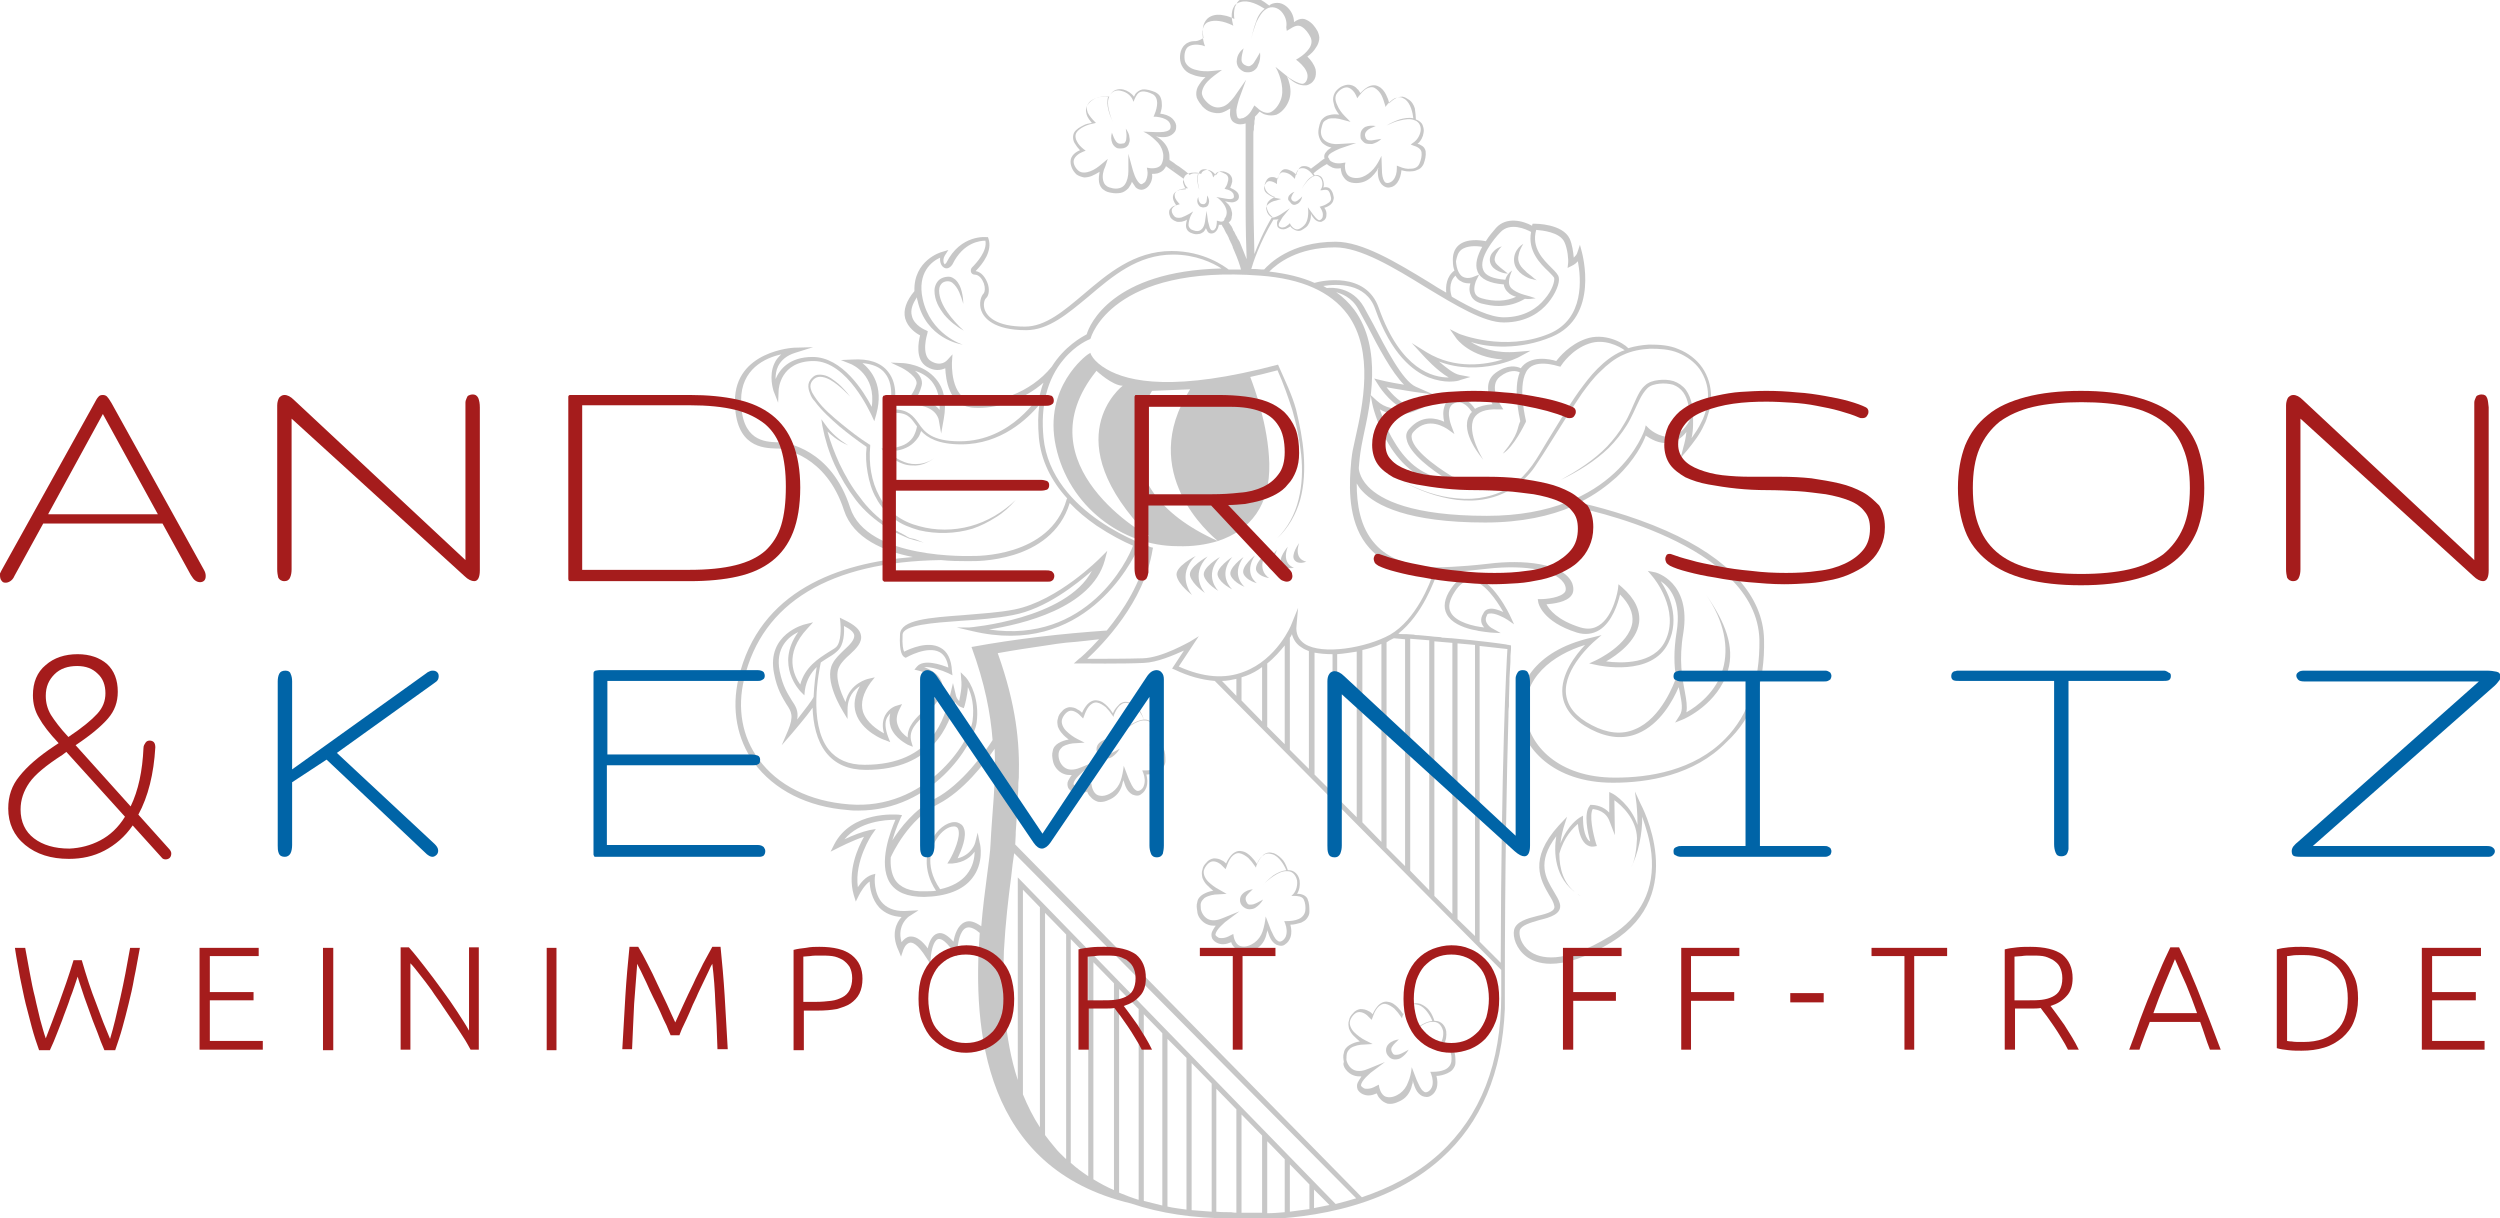 <?xml version="1.0" encoding="utf-8"?>
<!-- Generator: Adobe Illustrator 22.0.0, SVG Export Plug-In . SVG Version: 6.00 Build 0)  -->
<svg version="1.2" baseProfile="tiny" id="Ebene_1" xmlns="http://www.w3.org/2000/svg" xmlns:xlink="http://www.w3.org/1999/xlink"
	 x="0px" y="0px" viewBox="0 0 486.1 236.9" xml:space="preserve">
<g>
	<path fill="#C7C7C7" d="M207.9,137.5c-0.6,0.1-1.1,0.4-1.4,0.8c-0.4,0.4-0.7,0.8-0.8,1.4c-0.2,0.5-0.1,1.1,0,1.6
		c0.2,0.5,0.5,1,0.8,1.3c0.4,0.5,0.8,0.8,1.3,1.2c-0.7,0.1-1.3,0.3-2,0.7c-0.5,0.3-1,0.8-1.1,1.5c-0.2,0.7-0.1,1.2,0,1.8
		c0.1,0.6,0.3,1.1,0.7,1.6c0.4,0.5,0.9,0.9,1.5,1.1c0.5,0.2,1,0.2,1.5,0.2c0,0.1-0.1,0.1-0.1,0.1c-0.2,0.3-0.4,0.6-0.6,1
		c-0.2,0.4-0.2,0.9,0,1.4c0.5,0.8,1.4,1.1,2.1,1.1c0.6,0,1.1-0.2,1.6-0.4c0.1,0.4,0.3,0.7,0.6,1c0.4,0.5,0.9,0.8,1.5,1
		c0.6,0.1,1.2,0,1.7-0.2c0.5-0.2,1-0.4,1.5-0.8c0.9-0.7,1.4-1.7,1.6-2.8c0.1-0.2,0.1-0.4,0.1-0.6c0,0.1,0,0.3,0.1,0.4
		c0.3,0.9,0.6,2,1.7,2.6c0.3,0.1,0.6,0.2,0.9,0.2c0.3,0,0.6-0.1,0.8-0.3c0.5-0.3,0.8-0.8,1-1.3c0.3-0.9,0.2-1.7,0-2.5
		c0.7,0,1.4-0.2,2.1-0.5c0.4-0.2,0.8-0.4,1.1-0.8c0.3-0.4,0.5-0.8,0.5-1.3c0-0.9,0-1.7-0.4-2.6c-0.2-0.4-0.7-0.7-1.1-0.8
		c-0.3-0.1-0.6-0.1-0.9-0.1c0.5-0.8,0.6-1.7,0.5-2.6c-0.1-0.5-0.3-1-0.7-1.4c-0.4-0.4-0.9-0.6-1.4-0.6c-0.1,0-0.1,0-0.2,0
		c-0.1-0.4-0.5-1.4-0.9-1.9c-0.4-0.6-1.1-1.1-1.8-1.4c-0.4-0.1-0.8-0.2-1.2-0.1c-0.4,0.1-0.8,0.3-1,0.6c-0.5,0.5-0.9,1-1.1,1.6
		c-0.3-0.5-0.7-1-1.1-1.4c-0.5-0.5-1.1-1-1.9-1.1c-0.8-0.2-1.6,0.3-2.1,0.9c-0.4,0.5-0.7,1-0.9,1.5c-0.2-0.2-0.5-0.5-0.8-0.6
		C209.1,137.6,208.5,137.5,207.9,137.5z M210.2,139.3l0.4,0.4l0.2-0.5c0.2-0.6,0.5-1.3,0.9-1.8c0.4-0.5,1-0.9,1.6-0.8
		c0.6,0.1,1.2,0.5,1.7,0.9c0.5,0.5,0.9,1,1.3,1.6l0.2,0.3l0.1-0.4c0.3-0.7,0.6-1.3,1.1-1.8c0.3-0.2,0.6-0.5,0.9-0.5
		c0.3-0.1,0.7,0,1.1,0.1c1.3,0.4,2.3,2.1,2.7,3.1c-0.9,0.1-1.7,0.5-2.5,1c-0.8,0.6-1.5,1.3-2.2,2c0.7-0.7,1.4-1.3,2.3-1.9
		c0.8-0.5,1.7-1,2.7-0.9c1,0,1.6,0.9,1.8,1.8c0.1,0.9-0.1,1.9-0.7,2.6l-0.3,0.4l0.5,0c0.8,0,1.6,0.1,1.9,0.7
		c0.3,0.6,0.4,1.5,0.3,2.2c-0.1,0.7-0.6,1.3-1.3,1.6c-0.7,0.3-1.5,0.4-2.3,0.4l-0.5,0l0.2,0.5c0.3,0.8,0.4,1.7,0.1,2.5
		c-0.2,0.7-1.1,1.3-1.6,0.8c-0.6-0.4-0.9-1.3-1.3-2.1l-1-2.6c-0.1,1-0.3,2-0.6,2.9c-0.3,0.9-0.9,1.7-1.6,2.2
		c-0.7,0.5-1.7,0.9-2.5,0.7c-0.8-0.1-1.3-0.9-1.5-1.8l-0.1-0.6l-0.6,0.3c-0.5,0.3-1.1,0.5-1.6,0.5c-0.3,0-0.5,0-0.7-0.1
		c-0.2-0.1-0.4-0.3-0.5-0.4c-0.2-0.2,0.1-0.8,0.5-1.3c0.4-0.5,0.9-0.9,1.3-1.3l2.8-2.1l-3.2,1.3c-0.9,0.4-1.9,0.6-2.7,0.3
		c-0.8-0.3-1.4-1.1-1.6-2c-0.1-0.4-0.1-1,0-1.3c0.1-0.4,0.4-0.7,0.7-1c0.8-0.5,1.8-0.7,2.7-0.7l1.6-0.1l-1.4-0.7
		c-0.8-0.4-1.6-1-2.2-1.6c-0.6-0.6-1-1.5-0.8-2.2c0.2-0.7,0.9-1.6,1.6-1.7C208.8,138.1,209.7,138.7,210.2,139.3z"/>
	<path fill="#C7C7C7" d="M215,147.5c0.5,0,0.9-0.1,1.2-0.3c0.6-0.4,1.1-0.9,1.5-1.6c-0.6,0.3-1.2,0.7-1.8,0.9
		c-0.3,0.1-0.6,0.1-0.8,0.1c-0.2,0-0.4-0.1-0.5-0.3c-0.3-0.4-0.4-0.9-0.2-1.3c0.3-0.5,0.8-0.9,1.3-1.4c-0.7,0.1-1.4,0.3-2,0.9
		c-0.3,0.3-0.5,0.7-0.5,1.2c0,0.5,0.2,0.9,0.5,1.2C214,147.1,214.5,147.5,215,147.5z"/>
	<path fill="#C7C7C7" d="M243.7,13.8c0.5-0.3,0.8-0.7,0.9-1.1c0.4-0.8,0.5-1.6,0.4-2.5c-0.4,0.7-0.8,1.4-1.2,2
		c-0.2,0.3-0.5,0.5-0.7,0.6c-0.2,0.1-0.4,0.1-0.7,0c-0.6-0.2-1-0.6-1-1.2c0-0.7,0.2-1.4,0.4-2.2c-0.6,0.5-1.2,1.2-1.3,2.2
		c-0.1,0.5,0,1,0.3,1.5c0.3,0.4,0.7,0.7,1.2,0.9C242.6,14.1,243.2,14.1,243.7,13.8z"/>
	<path fill="#C7C7C7" d="M265.6,27.9c0.4,0.1,0.8,0.1,1.2,0.1c0.7-0.2,1.3-0.5,1.8-1c-0.7,0.1-1.3,0.2-1.9,0.3c-0.3,0-0.6,0-0.8-0.1
		c-0.2-0.1-0.3-0.2-0.4-0.5c-0.2-0.5-0.1-0.9,0.3-1.3c0.4-0.4,1-0.6,1.7-0.9c-0.7-0.1-1.4-0.1-2.1,0.2c-0.3,0.2-0.7,0.6-0.8,1
		c-0.1,0.4-0.1,0.9,0,1.3C264.8,27.3,265.2,27.8,265.6,27.9z"/>
	<path fill="#C7C7C7" d="M218.9,25c0.1,0.7,0.2,1.3,0.1,1.9c0,0.3-0.1,0.6-0.2,0.7c-0.1,0.2-0.2,0.3-0.5,0.3
		c-0.5,0.1-0.9,0.1-1.3-0.4c-0.3-0.4-0.6-1.1-0.8-1.7c-0.2,0.7-0.2,1.4,0.1,2.1c0.2,0.4,0.5,0.7,0.9,0.9c0.4,0.1,0.8,0.1,1.3,0
		c0.4-0.1,0.9-0.4,1-0.9c0.2-0.4,0.2-0.8,0.1-1.2C219.6,26.2,219.3,25.6,218.9,25z"/>
	<path fill="#C7C7C7" d="M234.6,39.1c0,0.2-0.1,0.3-0.2,0.4c-0.1,0.1-0.2,0.2-0.3,0.2c-0.3,0-0.6,0-0.8-0.3
		c-0.2-0.3-0.3-0.7-0.3-1.1c-0.2,0.4-0.3,0.8-0.1,1.3c0.1,0.2,0.3,0.5,0.5,0.6c0.3,0.1,0.5,0.2,0.8,0.1c0.3,0,0.6-0.2,0.7-0.4
		c0.1-0.2,0.2-0.5,0.2-0.7c0-0.5-0.2-0.9-0.4-1.2C234.7,38.3,234.7,38.7,234.6,39.1z"/>
	<path fill="#C7C7C7" d="M251.1,39.6c0.2,0.2,0.5,0.3,0.8,0.2c0.3-0.1,0.5-0.2,0.7-0.4c0.3-0.3,0.5-0.7,0.6-1.2
		c-0.3,0.3-0.6,0.6-0.9,0.8c-0.2,0.1-0.3,0.2-0.5,0.2c-0.1,0-0.2,0-0.4-0.1c-0.3-0.2-0.4-0.5-0.3-0.8c0.1-0.3,0.3-0.7,0.6-1
		c-0.4,0.1-0.8,0.4-1.1,0.8c-0.1,0.2-0.2,0.5-0.1,0.8C250.8,39.2,250.9,39.4,251.1,39.6z"/>
	<path fill="#C7C7C7" d="M233.4,178.7c0.4,0.5,0.9,0.9,1.5,1.1c0.5,0.2,1,0.2,1.5,0.2c0,0.1-0.1,0.1-0.1,0.1c-0.2,0.3-0.4,0.6-0.6,1
		c-0.2,0.4-0.2,0.9,0,1.4c0.5,0.8,1.4,1.1,2.1,1.1c0.6,0,1.1-0.2,1.6-0.4c0.1,0.4,0.3,0.7,0.6,1c0.4,0.5,0.9,0.8,1.5,1
		c0.6,0.1,1.2,0,1.7-0.2c0.5-0.2,1-0.4,1.5-0.8c0.9-0.7,1.4-1.7,1.6-2.8c0.1-0.2,0.1-0.4,0.1-0.7c0,0.1,0,0.3,0.1,0.4
		c0.3,0.9,0.6,2,1.7,2.6c0.3,0.1,0.6,0.2,0.9,0.2c0.3,0,0.6-0.1,0.8-0.3c0.5-0.3,0.8-0.8,1-1.3c0.3-0.9,0.2-1.7,0-2.5
		c0.7,0,1.4-0.2,2.1-0.4c0.4-0.2,0.8-0.4,1.1-0.8c0.3-0.4,0.5-0.8,0.5-1.3c0-0.9,0-1.7-0.4-2.6c-0.2-0.4-0.7-0.7-1.1-0.8
		c-0.3-0.1-0.6-0.1-0.9-0.1c0.5-0.8,0.6-1.7,0.5-2.6c-0.1-0.5-0.3-1-0.7-1.4c-0.4-0.4-0.9-0.6-1.4-0.6c-0.1,0-0.1,0-0.2,0
		c-0.1-0.4-0.5-1.4-0.9-1.9c-0.5-0.6-1.1-1.1-1.8-1.4c-0.4-0.1-0.8-0.2-1.2-0.1c-0.4,0.1-0.8,0.3-1,0.6c-0.5,0.4-0.9,1-1.1,1.6
		c-0.3-0.5-0.7-1-1.1-1.4c-0.5-0.5-1.1-1-1.9-1.1c-0.8-0.2-1.6,0.3-2.1,0.9c-0.4,0.5-0.7,1-0.9,1.5c-0.2-0.2-0.5-0.5-0.8-0.6
		c-0.5-0.3-1-0.4-1.6-0.4c-0.6,0.1-1.1,0.4-1.4,0.8c-0.4,0.4-0.7,0.8-0.8,1.4c-0.2,0.5-0.1,1.1,0,1.6c0.2,0.5,0.5,1,0.8,1.3
		c0.4,0.4,0.8,0.8,1.3,1.2c-0.7,0.1-1.3,0.3-2,0.7c-0.5,0.3-1,0.8-1.1,1.5c-0.2,0.6-0.1,1.2,0,1.8
		C232.8,177.6,233,178.2,233.4,178.7z M233.5,175.6c0.1-0.4,0.4-0.7,0.7-1c0.8-0.5,1.8-0.7,2.7-0.7l1.6-0.1l-1.4-0.8
		c-0.8-0.4-1.6-1-2.2-1.6c-0.6-0.6-1-1.5-0.8-2.2c0.2-0.7,0.9-1.6,1.6-1.7c0.8-0.1,1.6,0.4,2.2,1.1l0.4,0.4l0.2-0.5
		c0.2-0.6,0.5-1.3,0.9-1.8c0.4-0.5,1-0.9,1.6-0.8c0.6,0.1,1.2,0.5,1.7,0.9c0.5,0.5,0.9,1,1.3,1.6l0.2,0.3l0.1-0.4
		c0.3-0.7,0.6-1.3,1.1-1.8c0.3-0.2,0.6-0.5,0.9-0.5c0.3-0.1,0.7,0,1.1,0.1c1.3,0.4,2.3,2.1,2.7,3.1c-0.9,0.1-1.7,0.5-2.5,1
		c-0.8,0.6-1.5,1.3-2.2,2c0.7-0.7,1.4-1.3,2.3-1.9c0.8-0.5,1.7-1,2.7-0.9c1,0,1.6,0.9,1.8,1.8c0.1,0.9-0.1,1.9-0.7,2.6l-0.4,0.4h0.5
		c0.8,0,1.6,0.1,1.9,0.7c0.3,0.6,0.4,1.5,0.3,2.2c-0.1,0.7-0.6,1.3-1.3,1.6c-0.7,0.3-1.5,0.4-2.3,0.4l-0.5,0l0.2,0.5
		c0.3,0.8,0.4,1.7,0.1,2.5c-0.3,0.7-1.1,1.3-1.6,0.8c-0.6-0.4-0.9-1.3-1.3-2.1l-1-2.6c-0.1,1-0.3,2-0.6,2.9
		c-0.3,0.9-0.9,1.7-1.6,2.2c-0.7,0.5-1.7,0.9-2.5,0.7c-0.8-0.1-1.3-0.9-1.5-1.8l-0.1-0.6l-0.6,0.3c-0.5,0.3-1.1,0.5-1.6,0.5
		c-0.3,0-0.5,0-0.7-0.1c-0.2-0.1-0.4-0.3-0.5-0.4c-0.2-0.2,0.1-0.8,0.5-1.3c0.4-0.5,0.9-0.9,1.3-1.3l2.8-2.1l-3.2,1.3
		c-0.9,0.4-1.9,0.6-2.7,0.3c-0.8-0.3-1.4-1.1-1.6-2C233.5,176.4,233.4,175.9,233.5,175.6z"/>
	<path fill="#C7C7C7" d="M242.9,176.8c0.5,0,0.9-0.1,1.2-0.3c0.6-0.4,1.1-0.9,1.5-1.6c-0.6,0.3-1.2,0.7-1.8,0.9
		c-0.3,0.1-0.6,0.1-0.8,0.1c-0.2,0-0.4-0.1-0.5-0.3c-0.3-0.4-0.4-0.9-0.2-1.3c0.3-0.5,0.8-0.9,1.3-1.4c-0.7,0.1-1.4,0.3-2,0.9
		c-0.3,0.3-0.5,0.7-0.5,1.2c0,0.5,0.2,0.9,0.5,1.2C241.9,176.5,242.4,176.8,242.9,176.8z"/>
	<path fill="#C7C7C7" d="M261.7,208c0.4,0.5,0.9,0.9,1.5,1.1c0.5,0.2,1,0.2,1.5,0.2c0,0.1-0.1,0.1-0.1,0.2c-0.2,0.3-0.4,0.6-0.6,1
		c-0.2,0.4-0.2,0.9,0,1.4c0.5,0.8,1.4,1.1,2.1,1.1c0.6,0,1.1-0.2,1.6-0.4c0.1,0.3,0.3,0.7,0.6,1c0.4,0.5,0.9,0.8,1.5,1
		c0.6,0.1,1.2,0,1.7-0.2c0.5-0.2,1-0.4,1.5-0.8c0.9-0.7,1.4-1.8,1.6-2.8c0.1-0.2,0.1-0.4,0.1-0.7c0,0.1,0.1,0.3,0.1,0.4
		c0.3,0.9,0.6,2,1.7,2.6c0.2,0.1,0.6,0.2,0.9,0.2c0.3,0,0.6-0.1,0.9-0.3c0.5-0.3,0.8-0.8,1-1.3c0.3-0.9,0.2-1.7,0-2.5
		c0.7,0,1.4-0.2,2.1-0.5c0.4-0.2,0.8-0.4,1.1-0.8c0.3-0.4,0.5-0.8,0.5-1.3c0-0.9,0-1.7-0.4-2.6c-0.2-0.4-0.7-0.7-1.1-0.8
		c-0.3-0.1-0.6-0.1-0.8-0.1c0.5-0.8,0.6-1.7,0.5-2.6c-0.1-0.5-0.3-1-0.7-1.4c-0.4-0.4-0.9-0.6-1.4-0.6c-0.1,0-0.2,0-0.2,0
		c-0.1-0.4-0.5-1.4-0.9-1.9c-0.4-0.6-1.1-1.1-1.8-1.4c-0.4-0.1-0.8-0.2-1.2-0.1c-0.4,0.1-0.8,0.3-1,0.6c-0.5,0.5-0.9,1-1.1,1.6
		c-0.3-0.5-0.7-1-1.1-1.4c-0.5-0.5-1.1-1-1.9-1.1c-0.8-0.2-1.6,0.3-2.1,0.9c-0.4,0.5-0.7,1-0.9,1.5c-0.2-0.2-0.5-0.5-0.8-0.6
		c-0.5-0.3-1-0.4-1.6-0.4c-0.6,0.1-1.1,0.4-1.4,0.8c-0.4,0.4-0.7,0.8-0.8,1.4c-0.2,0.5-0.1,1.1,0,1.6c0.2,0.5,0.5,1,0.8,1.3
		c0.4,0.4,0.8,0.8,1.3,1.2c-0.7,0.1-1.3,0.3-2,0.7c-0.5,0.3-1,0.8-1.1,1.5c-0.2,0.6-0.1,1.2,0,1.8
		C261.1,206.9,261.3,207.5,261.7,208z M261.9,204.8c0.1-0.4,0.4-0.7,0.7-1c0.8-0.5,1.8-0.7,2.7-0.7l1.6-0.1l-1.4-0.7
		c-0.8-0.4-1.6-1-2.2-1.6c-0.6-0.6-1-1.5-0.8-2.2c0.2-0.7,0.9-1.6,1.6-1.7c0.8-0.1,1.6,0.4,2.2,1.1l0.4,0.4l0.2-0.5
		c0.2-0.6,0.5-1.3,0.9-1.8c0.4-0.5,1-0.9,1.6-0.8c0.6,0.1,1.2,0.5,1.7,0.9c0.5,0.5,0.9,1,1.3,1.6l0.2,0.3l0.1-0.4
		c0.3-0.7,0.6-1.3,1.1-1.8c0.3-0.2,0.6-0.5,0.9-0.5c0.3-0.1,0.7,0,1.1,0.1c1.3,0.4,2.3,2.1,2.7,3.1c-0.9,0.1-1.7,0.5-2.5,1
		c-0.8,0.6-1.5,1.3-2.2,2c0.7-0.7,1.4-1.3,2.3-1.9c0.8-0.5,1.7-1,2.7-0.9c1,0,1.6,0.9,1.8,1.8c0.1,0.9-0.1,1.9-0.7,2.6l-0.4,0.4h0.5
		c0.8,0,1.6,0.1,1.9,0.7c0.3,0.6,0.4,1.5,0.3,2.2c-0.1,0.7-0.6,1.3-1.3,1.6c-0.7,0.3-1.5,0.4-2.3,0.4l-0.5,0l0.2,0.5
		c0.3,0.8,0.4,1.8,0.1,2.5c-0.3,0.7-1.1,1.3-1.6,0.8c-0.6-0.4-0.9-1.3-1.3-2.1l-1-2.6c-0.1,1-0.3,2-0.7,2.9
		c-0.3,0.9-0.9,1.7-1.6,2.2c-0.7,0.5-1.7,0.9-2.5,0.7c-0.8-0.1-1.3-1-1.5-1.8l-0.1-0.6l-0.6,0.3c-0.5,0.3-1.1,0.5-1.6,0.5
		c-0.3,0-0.5,0-0.7-0.1c-0.2-0.1-0.4-0.3-0.5-0.4c-0.2-0.2,0.1-0.8,0.5-1.3c0.4-0.5,0.9-0.9,1.3-1.3l2.8-2.1l-3.2,1.3
		c-0.9,0.4-1.9,0.6-2.7,0.3c-0.8-0.3-1.4-1.1-1.6-2C261.8,205.7,261.8,205.2,261.9,204.8z"/>
	<path fill="#C7C7C7" d="M271.2,206c0.5,0,0.9-0.1,1.2-0.3c0.6-0.4,1.1-0.9,1.5-1.6c-0.6,0.3-1.2,0.7-1.8,0.9
		c-0.3,0.1-0.6,0.1-0.8,0.1c-0.2,0-0.4-0.1-0.5-0.3c-0.3-0.4-0.4-0.9-0.1-1.3c0.3-0.5,0.8-0.9,1.3-1.4c-0.7,0.1-1.4,0.3-2,0.9
		c-0.3,0.3-0.5,0.7-0.5,1.2c0,0.5,0.2,0.9,0.5,1.2C270.2,205.7,270.7,206,271.2,206z"/>
	<path fill="#C7C7C7" d="M236.8,105.2C212.2,94.2,224,76,224,76l7.4-0.3C221,91.9,235.4,104,236.8,105.2c6.4-2.1,10.2-7,10-15.1
		c-0.2-7.4-2.9-14.7-3.7-16.8c1.7-0.4,3.5-0.8,5.3-1.3c1.2,2.7,2.1,5.3,2.9,7.8c0.8,2.8,1.4,5.7,1.7,8.6c0.3,2.9,0.2,5.9-0.5,8.7
		c-0.7,2.9-2.1,5.5-4.2,7.6c2.2-2,3.7-4.7,4.5-7.5c0.8-2.9,0.9-5.9,0.7-8.8c-0.2-3-0.8-5.9-1.5-8.8c-0.8-2.9-2.1-5.5-3.5-8.7
		c-19.9,5.3-29,3.4-33.3,0.9c-2.8-1.6-3.2-3.2-3.2-3.2l-0.6,0.4l0,0c0,0-8.6,6.2-6.1,17.8c2.5,11.6,12.8,19.4,23.7,19.4
		C231.9,106.3,234.5,105.9,236.8,105.2z M213.2,72.1c0,0,3.1,2.9,5.1,2.9c0,0-13.5,10.3,5.2,29.3C223.4,104.4,198.4,90.5,213.2,72.1
		z"/>
	<path fill="#C7C7C7" d="M232.5,108.1c0,0-4.2,2.1-3.7,3.9c0.4,1.8,3,3.7,3,3.7S228.5,111.9,232.5,108.1z"/>
	<path fill="#C7C7C7" d="M234.8,108.2c0,0-3.9,2.1-3.4,3.8c0.5,1.7,2.9,3.3,2.9,3.3S231.2,111.9,234.8,108.2z"/>
	<path fill="#C7C7C7" d="M237.2,108.3c0,0-3.6,2.1-3.1,3.7c0.5,1.6,2.8,2.9,2.8,2.9S233.9,112,237.2,108.3z"/>
	<path fill="#C7C7C7" d="M239.6,108.3c0,0-3.4,2.2-2.8,3.7c0.5,1.5,2.8,2.6,2.8,2.6S236.6,112,239.6,108.3z"/>
	<path fill="#C7C7C7" d="M241.8,108.3c0,0-3.1,2.2-2.5,3.6c0.6,1.4,2.7,2.2,2.7,2.2S239.2,111.9,241.8,108.3z"/>
	<path fill="#C7C7C7" d="M244,108c0,0-2.8,2.2-2.2,3.6c0.6,1.3,2.6,1.8,2.6,1.8S241.7,111.6,244,108z"/>
	<path fill="#C7C7C7" d="M246.2,107.5c0,0-2.5,2.2-1.9,3.5c0.6,1.2,2.5,1.4,2.5,1.4S244.2,111,246.2,107.5z"/>
	<path fill="#C7C7C7" d="M248.3,106.9c0,0-2.2,2.3-1.6,3.4c0.7,1.1,2.4,1.1,2.4,1.1S246.6,110.4,248.3,106.9z"/>
	<path fill="#C7C7C7" d="M250.4,106.3c0,0-2,2.3-1.2,3.4c0.7,1.1,2.4,0.7,2.4,0.7S249.1,109.7,250.4,106.3z"/>
	<path fill="#C7C7C7" d="M252.6,105.6c0,0-1.7,2.3-0.9,3.3c0.8,1,2.3,0.3,2.3,0.3S251.5,108.9,252.6,105.6z"/>
	<path fill="#C7C7C7" d="M343,124.3c-0.2-8.4-6.8-15.7-19-21.1c-7-3.1-14-4.8-16.9-5.5c3.1-1.5,5.4-3.3,7.2-4.9
		c3.6-3.4,5.2-6.7,5.7-8.1c0.9,0.6,2.6,1.7,4.6,1.4c1.2-0.2,2.4-0.9,3.3-2.1c-0.1,1-0.3,2-0.6,3l-0.5,2l1.3-1.5
		c1.2-1.5,2.4-3,3.2-4.8c0.5-0.9,0.7-1.8,1-2.7l0.3-1.4c0.1-0.5,0.1-1,0.1-1.5c0-2-0.6-4-1.7-5.6c-1.1-1.6-2.8-2.9-4.6-3.6
		c-1.8-0.8-3.8-0.9-5.8-0.9c-1.4,0.1-2.7,0.3-4,0.7c-1-1.1-4.7-3.1-8.3-1.8c-3.1,1.1-5.1,3.5-5.7,4.3c-1.2-0.4-5.1-1.2-6.9,1.4
		c-0.8-0.4-2.6-0.8-4.9,0.9c-2.2,1.6-1.5,4.4-0.6,6.1c-1.4,0.1-2.6,0.4-3.4,0.9c-0.8-1.2-2.5-2.8-4.5-2c-0.7,0.3-1.2,0.7-1.4,1.4
		c-0.4,1-0.3,2.2-0.1,3.1c-1.5-0.7-4.3-1.4-6.7,1.3c-0.6,0.6-0.8,1.3-0.6,2.1c0.5,2.8,5.1,6.1,7.7,7.7c-4.1-0.4-7.5-2.8-10.1-7.2
		c-1.5-2.4-2.3-4.9-2.8-6.3c3,1.8,6.4,0.5,6.6,0.4l1.9-0.8l-2.1-0.2c-2.1-0.2-4.1-2.4-5.1-3.7c1.1,0.2,2.8,0.5,5.4,0.9l3.7,0.5
		l-3.4-1.5c-2.6-1.1-6-7.8-8.3-12.2c-0.7-1.3-1.3-2.4-1.8-3.3c-2.3-4-6.3-3.8-7.2-3.7c-0.2-0.1-0.4-0.2-0.7-0.4
		c2.6-0.4,8.3-0.7,10.1,4.5c3.1,8.8,7.4,12.1,10.4,13.3c1.6,0.6,3,0.8,4,0.8c1.2,0,2-0.2,2.1-0.3l2-0.6l-2.1-0.4
		c-1.1-0.2-2.6-1.4-4-2.6c7.9,3,15.5-0.8,15.6-0.9l2.2-1.2l-2.5,0.2c-4.4,0.4-7.4-0.8-9.1-1.9c3.4,1.1,9.5,1.6,15.7-1
		c9.4-3.9,5.9-16.3,5.9-16.4l-0.4-1.5l-0.5,1.5c-0.1,0.4-0.4,0.7-0.7,1c-0.1-1.1-0.3-2.6-0.8-3.7c-1.4-2.9-6.6-2.9-6.8-2.9h-0.4
		l-0.1,0.3c0,0,0,0.1,0,0.1c-1.8-1-5-1.8-7,0.4c-0.6,0.7-1.4,1.6-2,2.6c-1-0.2-3.7-0.6-5.3,0.8c-0.8,0.7-1.2,1.8-1.1,3.2
		c0,0.6,0.1,1.2,0.3,1.7c-1.6,1.2-1.7,3.1-1.6,4.3c-1.1-0.6-2.2-1.3-3.3-2c-6.4-3.9-13-7.9-18.2-7.9c-8.8,0-13,4.4-13.9,5.4
		c-0.2,0-0.3,0-0.5,0c-0.7-0.1-1.3-0.1-2-0.1c0.3-1.1,1.6-5.1,4.3-9.6c0,0,0,0,0.1,0c0.3,0,0.7,0,0.9-0.1c0,0,0,0.1-0.1,0.1
		c-0.1,0.2-0.2,0.4-0.2,0.7c0,0.2,0,0.6,0.2,0.8c0.4,0.4,1,0.5,1.5,0.3c0.3-0.1,0.6-0.3,0.9-0.5c0.1,0.2,0.3,0.4,0.5,0.5
		c0.3,0.2,0.7,0.4,1.1,0.4c0.4,0,0.7-0.2,1-0.4c0.3-0.2,0.6-0.4,0.8-0.7c0.4-0.6,0.6-1.3,0.6-1.9c0-0.1,0-0.3,0-0.4
		c0,0.1,0.1,0.2,0.1,0.3c0.3,0.5,0.7,1.1,1.4,1.3c0.2,0,0.4,0.1,0.6,0c0.2-0.1,0.3-0.2,0.5-0.3c0.3-0.3,0.4-0.6,0.4-0.9
		c0.1-0.6-0.1-1.1-0.4-1.5c0.4-0.1,0.8-0.3,1.2-0.6c0.2-0.2,0.4-0.4,0.5-0.7c0.1-0.3,0.2-0.6,0.1-0.9c-0.1-0.5-0.2-1-0.7-1.5
		c-0.2-0.2-0.5-0.3-0.8-0.3c-0.2,0-0.4,0-0.5,0.1c0.2-0.5,0.1-1.1-0.1-1.6c-0.1-0.3-0.3-0.6-0.6-0.7c-0.3-0.2-0.6-0.2-0.9-0.1
		c-0.1,0-0.1,0-0.1,0c0-0.1-0.1-0.2-0.2-0.4c0.8-0.7,1.7-1.3,2.6-1.8c0.3,0.3,0.7,0.5,1.1,0.7c0.5,0.2,1.1,0.2,1.6,0.1
		c0,0.4,0.1,0.7,0.2,1.1c0.2,0.5,0.6,1.1,1.1,1.4c0.5,0.3,1.1,0.4,1.7,0.4c0.5,0,1.1-0.1,1.6-0.3c1-0.4,1.8-1.2,2.4-2.1
		c0.1-0.2,0.2-0.4,0.3-0.6c0,0.1,0,0.3-0.1,0.4c0,0.9,0,2,0.8,2.9c0.2,0.2,0.5,0.4,0.8,0.5c0.3,0.1,0.6,0.1,0.9,0
		c0.6-0.1,1-0.5,1.3-0.9c0.5-0.7,0.7-1.5,0.8-2.4c0.7,0.2,1.3,0.3,2.1,0.2c0.4,0,0.9-0.2,1.3-0.4c0.4-0.2,0.7-0.6,0.9-1
		c0.3-0.8,0.5-1.6,0.4-2.5c-0.1-0.5-0.4-0.9-0.8-1.1c-0.3-0.2-0.5-0.3-0.8-0.3c0.7-0.6,1.1-1.4,1.2-2.2c0.1-0.5,0-1-0.2-1.5
		c-0.2-0.5-0.7-0.8-1.1-1c-0.1,0-0.1,0-0.2-0.1c0-0.4-0.1-1.5-0.2-2.1c-0.2-0.7-0.6-1.4-1.3-1.8c-0.3-0.2-0.6-0.4-1.1-0.5
		c-0.4,0-0.8,0.1-1.1,0.2c-0.6,0.3-1.1,0.7-1.5,1.1c-0.1-0.6-0.3-1.1-0.6-1.7c-0.3-0.6-0.8-1.3-1.5-1.6c-0.7-0.4-1.6-0.2-2.2,0.2
		c-0.5,0.3-0.9,0.7-1.3,1.1c-0.2-0.3-0.3-0.6-0.6-0.8c-0.3-0.4-0.8-0.7-1.4-0.8c-0.6-0.1-1.1,0.1-1.6,0.3c-0.4,0.2-0.9,0.6-1.2,1
		c-0.3,0.4-0.5,1-0.5,1.5c0,0.5,0.2,1,0.3,1.5c0.2,0.5,0.5,1,0.9,1.5c-0.7-0.1-1.3-0.1-2,0.1c-0.6,0.1-1.1,0.5-1.5,1
		c-0.3,0.6-0.4,1.1-0.5,1.6c-0.1,0.6-0.1,1.1,0.1,1.7c0.2,0.6,0.5,1.1,1,1.4c0.4,0.3,0.9,0.5,1.4,0.6c-0.1,0-0.1,0.1-0.2,0.1
		c-0.3,0.2-0.6,0.4-0.8,0.7c-0.3,0.3-0.5,0.7-0.4,1.2c0,0.1,0,0.1,0.1,0.1c-0.4,0.2-0.7,0.5-1,0.7c0,0-0.1,0.1-0.1,0.1
		c-0.5,0.4-1.1,0.8-1.6,1.2c-0.3-0.3-0.8-0.5-1.2-0.5c-0.2,0-0.5,0-0.7,0.1c-0.2,0.1-0.4,0.3-0.5,0.5c-0.2,0.4-0.4,0.7-0.4,1.1
		c-0.3-0.3-0.6-0.5-0.9-0.7c-0.4-0.2-0.8-0.4-1.3-0.4c-0.5,0-0.9,0.4-1.1,0.9c-0.2,0.3-0.3,0.7-0.3,1c-0.2-0.1-0.4-0.2-0.6-0.3
		c-0.3-0.1-0.7-0.1-1,0c-0.3,0.1-0.6,0.4-0.7,0.7c-0.2,0.3-0.3,0.6-0.3,0.9c0,0.3,0.1,0.7,0.3,1c0.2,0.3,0.4,0.5,0.7,0.7
		c0.3,0.2,0.6,0.4,1,0.5c-0.4,0.2-0.8,0.4-1.1,0.7c-0.3,0.3-0.5,0.6-0.5,1.1c0,0.4,0.1,0.7,0.3,1.1c0.1,0.3,0.4,0.6,0.7,0.9
		c0,0,0,0,0.1,0c-1.7,2.8-2.8,5.5-3.5,7.3c-0.1-3.4-0.2-9.3-0.2-15.1c0,0,0-0.1,0-0.1c0-0.4,0-0.7,0-1.1c0-0.1,0-0.1,0-0.2
		c0-0.3,0-0.7,0-1c0-0.1,0-0.2,0-0.4c0-0.3,0-0.6,0-0.8c0-0.2,0-0.3,0-0.5c0-0.2,0-0.5,0-0.7c0-0.2,0-0.4,0-0.6c0-0.2,0-0.4,0-0.6
		c0-0.2,0-0.5,0-0.7c0-0.2,0-0.3,0-0.5c0-0.2,0-0.5,0-0.7c0-0.1,0-0.2,0-0.4c0-0.3,0-0.5,0.1-0.8c0-0.1,0-0.2,0-0.3
		c0-0.3,0-0.5,0.1-0.8c0-0.1,0-0.1,0-0.2c0-0.3,0-0.5,0.1-0.8c0-0.1,0-0.1,0-0.2c0-0.1,0-0.1,0-0.2c0.3-0.3,0.6-0.6,0.9-1
		c0.4,0.2,0.7,0.5,1.2,0.6c0.7,0.2,1.4,0.2,2.1,0c0.7-0.3,1.2-0.8,1.6-1.3c0.4-0.5,0.7-1.1,0.9-1.7c0.4-1.3,0.2-2.6-0.2-3.8
		c-0.1-0.2-0.2-0.5-0.3-0.7c0.1,0.1,0.2,0.3,0.4,0.4c0.8,0.7,1.9,1.5,3.3,1.4c0.3,0,0.7-0.2,1-0.4c0.3-0.2,0.5-0.5,0.7-0.8
		c0.3-0.6,0.3-1.3,0.2-1.9c-0.3-1-0.9-1.8-1.6-2.5c0.7-0.5,1.3-1.1,1.7-1.8c0.3-0.4,0.5-0.9,0.6-1.5s-0.1-1.1-0.3-1.6
		c-0.5-0.9-1.1-1.7-2.1-2.2c-0.5-0.3-1.1-0.3-1.6-0.1c-0.3,0.1-0.6,0.3-0.9,0.5c0-1.1-0.5-2.1-1.2-2.8c-0.4-0.4-1-0.8-1.6-0.9
		c-0.6-0.1-1.3,0-1.8,0.3c-0.1,0.1-0.1,0.1-0.2,0.2c-0.4-0.3-1.4-1.1-2.1-1.3c-0.8-0.3-1.8-0.4-2.7-0.2c-0.4,0.1-0.9,0.3-1.2,0.6
		c-0.3,0.3-0.5,0.8-0.7,1.2c-0.2,0.8-0.2,1.5-0.1,2.3c-0.6-0.3-1.3-0.6-2-0.7c-0.8-0.2-1.8-0.2-2.6,0.2c-0.9,0.4-1.4,1.4-1.5,2.2
		c-0.1,0.7,0,1.4,0.1,2C233,8,232.6,8,232.2,8c-0.6,0-1.3,0.2-1.8,0.7c-0.5,0.4-0.8,1.1-0.9,1.7c-0.1,0.6-0.1,1.2,0.1,1.9
		c0.2,0.6,0.6,1.2,1.1,1.6c0.5,0.4,1.1,0.6,1.7,0.8c0.7,0.2,1.3,0.3,2,0.3c-0.6,0.5-1.1,1.2-1.5,1.9c-0.3,0.6-0.4,1.4-0.2,2.1
		c0.3,0.7,0.7,1.2,1.1,1.7c0.5,0.5,1,0.9,1.7,1.1c0.7,0.2,1.4,0.3,2.1,0.1c0.6-0.2,1.1-0.5,1.6-0.8c0,0.1,0,0.2,0,0.2
		c0,0.4-0.1,0.9,0,1.3c0.1,0.5,0.3,1,0.9,1.3c0.7,0.4,1.5,0.3,2.1,0.1c0,0.2,0,0.3,0,0.5c0,0.1,0,0.2,0,0.4c0,0.2,0,0.4,0,0.6
		c0,0.1,0,0.3,0,0.4c0,0.2,0,0.4,0,0.6c0,0.1,0,0.3,0,0.4c0,0.2,0,0.4,0,0.7c0,0.1,0,0.3,0,0.4c0,0.2,0,0.5,0,0.7c0,0.1,0,0.3,0,0.4
		c0,0.2,0,0.5,0,0.7c0,0.1,0,0.3,0,0.4c0,0.2,0,0.5,0,0.7c0,0.2,0,0.3,0,0.5c0,0.2,0,0.5,0,0.7c0,0.2,0,0.3,0,0.5c0,0.2,0,0.4,0,0.7
		c0,0.2,0,0.4,0,0.6c0,0.2,0,0.4,0,0.6c0,0.2,0,0.4,0,0.6c0,0.2,0,0.4,0,0.5c0,0.2,0,0.4,0,0.7c0,0.2,0,0.3,0,0.5c0,0.2,0,0.5,0,0.7
		c0,0.1,0,0.3,0,0.4c0,0.3,0,0.5,0,0.8c0,0.1,0,0.2,0,0.3c0,0.3,0,0.6,0,0.8c0,0.1,0,0.1,0,0.2c0,4.3,0.1,8.2,0.2,10.4
		c-0.3-0.8-0.7-1.8-1.2-3c0,0,0,0,0,0c-0.1-0.3-0.2-0.5-0.4-0.8c0,0,0-0.1-0.1-0.1c-0.1-0.3-0.2-0.5-0.4-0.8c0-0.1-0.1-0.1-0.1-0.2
		c-0.1-0.2-0.2-0.5-0.4-0.7c0-0.1-0.1-0.2-0.1-0.3c-0.1-0.2-0.2-0.5-0.4-0.7c-0.1-0.1-0.1-0.2-0.2-0.3c-0.1-0.1-0.1-0.2-0.2-0.3
		c0.1,0,0.1-0.1,0.2-0.1c0.3-0.3,0.4-0.6,0.4-1c0.1-0.3,0.1-0.7,0-1c-0.1-0.7-0.5-1.3-1-1.7c-0.1-0.1-0.2-0.2-0.3-0.3
		c0.1,0,0.2,0.1,0.3,0.1c0.6,0.1,1.2,0.3,1.9-0.1c0.1-0.1,0.3-0.2,0.4-0.4c0.1-0.2,0.1-0.4,0.1-0.5c0-0.4-0.2-0.7-0.4-0.9
		c-0.4-0.4-0.9-0.6-1.3-0.8c0.2-0.4,0.3-0.8,0.4-1.2c0-0.3,0-0.6-0.1-0.8c-0.1-0.3-0.3-0.5-0.5-0.7c-0.5-0.3-0.9-0.5-1.5-0.5
		c-0.3,0-0.6,0.1-0.8,0.4c-0.1,0.1-0.2,0.3-0.3,0.4c-0.3-0.5-0.7-0.8-1.2-1c-0.3-0.1-0.6-0.1-0.9,0c-0.3,0.1-0.6,0.3-0.7,0.6
		c0,0,0,0.1-0.1,0.1c-0.2-0.1-0.9-0.1-1.3-0.1c-0.3,0-0.6,0.1-0.9,0.3c-0.6-0.6-1.3-1.1-2-1.6c-0.3-0.2-0.7-0.4-1-0.7
		c-0.3-0.2-0.6-0.4-0.9-0.6c0-0.1,0-0.1,0-0.2c0-0.5,0-1.1-0.2-1.6c-0.3-1.1-1.1-1.9-1.9-2.5c-0.2-0.1-0.4-0.2-0.5-0.3
		c0.1,0,0.3,0.1,0.4,0.1c0.9,0.1,2,0.2,2.9-0.6c0.2-0.2,0.4-0.4,0.5-0.7c0.1-0.3,0.1-0.6,0.1-0.9c-0.1-0.6-0.4-1-0.8-1.4
		c-0.7-0.6-1.5-0.8-2.3-0.9c0.2-0.7,0.4-1.3,0.3-2c0-0.4-0.1-0.9-0.3-1.3c-0.2-0.4-0.6-0.7-1-0.9c-0.8-0.3-1.6-0.6-2.5-0.5
		c-0.5,0.1-0.9,0.4-1.2,0.7c-0.2,0.2-0.3,0.5-0.4,0.7c-0.5-0.7-1.3-1.2-2.1-1.4c-0.5-0.1-1-0.1-1.5,0.1c-0.5,0.2-0.9,0.6-1.1,1.1
		c0,0.1-0.1,0.1-0.1,0.2c-0.4-0.1-1.5,0-2.1,0.1c-0.7,0.2-1.4,0.6-1.9,1.2c-0.2,0.3-0.5,0.6-0.5,1c-0.1,0.4,0,0.8,0.1,1.2
		c0.2,0.6,0.6,1.1,1,1.6c-0.6,0.1-1.2,0.2-1.7,0.5c-0.6,0.3-1.3,0.7-1.7,1.3c-0.4,0.7-0.3,1.6,0.1,2.2c0.3,0.5,0.6,0.9,1,1.3
		c-0.3,0.1-0.6,0.3-0.9,0.5c-0.4,0.3-0.8,0.8-0.9,1.3c-0.1,0.6,0,1.1,0.2,1.6c0.2,0.5,0.5,0.9,0.9,1.3c0.4,0.3,1,0.5,1.5,0.6
		c0.5,0,1-0.1,1.5-0.3c0.5-0.2,1-0.5,1.5-0.8c-0.1,0.6-0.2,1.3-0.1,2c0.1,0.6,0.4,1.2,0.9,1.5c0.5,0.4,1,0.5,1.6,0.6
		c0.5,0.1,1.1,0.1,1.7,0c0.6-0.1,1.1-0.5,1.5-0.9c0.3-0.4,0.6-0.9,0.7-1.3c0,0.1,0,0.1,0.1,0.2c0.2,0.3,0.4,0.6,0.6,0.9
		c0.3,0.3,0.7,0.5,1.2,0.5c0.9-0.1,1.5-0.8,1.8-1.5c0.2-0.5,0.3-1,0.2-1.6c0.4,0,0.7,0,1.1-0.1c0.6-0.2,1.1-0.5,1.4-1
		c0.1-0.1,0.2-0.3,0.2-0.4l3.5,2.5c0,0.1-0.1,0.1-0.1,0.2c-0.1,0.2-0.1,0.5,0,0.7c0.1,0.4,0.3,0.8,0.5,1.1c-0.4,0-0.7,0.1-1.1,0.1
		c-0.4,0.1-0.9,0.3-1.2,0.7c-0.3,0.4-0.3,1-0.1,1.4c0.1,0.3,0.3,0.6,0.5,0.9c-0.2,0.1-0.4,0.1-0.6,0.2c-0.3,0.2-0.5,0.4-0.7,0.7
		c-0.1,0.3-0.1,0.7,0,1c0.1,0.3,0.2,0.6,0.5,0.8c0.2,0.2,0.6,0.4,0.9,0.5c0.3,0.1,0.7,0,1,0c0.4-0.1,0.7-0.2,1-0.4
		c-0.1,0.4-0.2,0.8-0.2,1.2c0,0.4,0.2,0.8,0.4,1c0.3,0.3,0.6,0.4,0.9,0.5c0.3,0.1,0.7,0.2,1.1,0.1c0.4,0,0.7-0.2,1-0.4
		c0.2-0.2,0.4-0.5,0.5-0.8c0,0,0,0.1,0,0.1c0.1,0.2,0.2,0.4,0.3,0.6c0.1,0.2,0.4,0.4,0.7,0.4c0.6,0,1-0.4,1.2-0.8
		c0.2-0.3,0.2-0.6,0.3-0.9c0.2,0,0.4,0,0.6,0c0,0,0,0,0,0.1c0.1,0.2,0.2,0.4,0.3,0.5c0.1,0.1,0.1,0.2,0.2,0.4
		c0.1,0.2,0.2,0.4,0.3,0.6c0.1,0.1,0.1,0.2,0.2,0.3c0.1,0.2,0.2,0.4,0.3,0.6c0,0.1,0.1,0.2,0.1,0.3c0.1,0.2,0.2,0.4,0.3,0.6
		c0,0.1,0,0.1,0.1,0.2c0.1,0.2,0.2,0.5,0.3,0.7c0,0,0,0.1,0,0.1c0.1,0.2,0.2,0.5,0.3,0.7c0,0,0,0,0,0c0.7,1.6,1.1,2.8,1.3,3.6
		c-0.8,0-1.6,0-2.4,0c-0.8-0.6-4.8-3.6-11.1-3.6c-7.3,0-12.5,4.5-17.1,8.4c-3.8,3.2-7.4,6.3-11.4,6.3c-5.7,0-7.3-2-7.8-3.2
		c-0.4-1.1-0.1-2,0.2-2.3c0.7-0.6,0.7-2,0.3-3c-0.4-1-1.1-2.1-2.3-2.3c1.4-1.4,3.3-3.9,2.5-6.3l-0.1-0.3l-0.3,0c0,0-5-0.6-7.8,5
		c-0.2,0.2-0.3,0.3-0.3,0.3c0,0-0.1-0.1-0.2-0.3c-0.1-0.4-0.1-0.9,0.2-1.4l0.7-1.1l-1.3,0.4c-0.1,0-5.5,1.6-5.3,7.6
		c-1.6,1.9-2.2,3.7-1.8,5.3c0.5,1.8,2.1,2.9,2.9,3.3c-0.3,1.2-1,4.7,1.3,6.1c1.5,0.9,2.7,0.7,3.6,0.3c0.1,2.2,0.7,7,4.9,7.6
		c0.5,0.1,1.1,0.1,1.7,0.1c3.8,0,8.7-1.6,12.5-4.9c-0.3,0.7-0.5,1.5-0.7,2.3c-0.1,0.1-5.4,9.1-15.6,9.1c-5.5,0-6.9-1.9-8-3.5
		c-1-1.4-2-2.7-4.8-2.7c0.3-1.5,0.8-4.9-1.1-7.3c-1.4-1.8-3.7-2.6-7-2.4l-2.2,0.1l2,0.8c0.2,0.1,4.9,2.1,4,8.3
		c-1.5-2.9-5.7-9.7-11.5-9.7c-4.5,0-6.4,2.4-7.2,4.3c0-0.8,0.1-1.7,0.5-2.5c0.6-1.2,1.7-2.1,3.3-2.6l3.5-1.1l-3.7,0.1
		c-0.1,0-11.5,0.6-11.5,10.4c0,9,5.6,9.1,7.9,9.2c0.2,0,0.5,0,0.6,0c0.9,0.1,9.2,1.2,12.7,12c1.8,5.5,7.8,8,13.4,9.1
		c-14.3,1.1-29.9,6.5-33.9,23.6c-1.4,6-0.3,11.8,3,16.4c3.9,5.3,10.4,8.6,18.3,9.2c0.7,0.1,1.4,0.1,2,0.1c14.4,0,22.4-12.8,23-17.1
		c0.6-4.5-1.2-7.8-2.1-8.8l-1-1l0.1,1.4c0.2,1.5-0.2,3.2-0.4,4.2c-0.3-0.3-0.6-0.7-0.7-1.4l-0.5-2.1l-0.6,2.5
		c-1,4-3.2,13.4-16.6,13.4c-3.1,0-5.4-1-7-3c-4-5.2-1.8-15.4-1.5-16.9c0.6-0.4,1.2-0.8,1.7-1.1c0.7-0.4,1.2-0.8,1.6-1.2
		c1.2-1.1,1.3-3.5,1.2-4.8c1.2,0.6,1.9,1.2,2,1.8c0.1,0.9-0.9,1.9-2,2.9c-0.8,0.8-1.7,1.6-2.2,2.6c-1.8,3.3,1.9,9.1,2,9.3l0.9,1.5
		l0-1.8c0-2.6,1.3-3.9,2.4-4.6c-1,1.8-1.3,3.6-0.8,5.2c1.1,3.6,5.5,5.3,5.7,5.3l1,0.4l-0.4-1c-0.6-1.6-0.7-2.9-0.2-3.8
		c0.2-0.3,0.4-0.6,0.6-0.8c-0.2,0.9-0.2,1.8,0.1,2.7c0.8,2.2,3.2,3.3,3.3,3.4l1,0.4l-0.3-1c-0.6-2.2,1-3.7,2.8-5.4
		c1.3-1.2,2.6-2.5,3.1-4.1c0.3-1,0.2-1.9-0.3-2.7c-0.7-1.2-2.1-1.9-3.1-2.3c1.3-0.1,3.4,0.6,4.7,1.2l0.8,0.4l-0.1-0.8
		c-0.1-2.3-0.9-3.9-2.3-4.6c-2.4-1.3-5.8,0.2-7,0.8c-0.2-0.4-0.4-1.3-0.3-3.3c0.1-1.9,5.9-2.3,11.4-2.7c3.4-0.2,6.9-0.5,10-1.1
		c6.5-1.2,12.5-6.1,15.4-8.6c-5,9.4-23.7,11-23.9,11L186,122l3,0.7c21.7,5.2,31-13.2,32.4-16.3c0.7,0.3,1.3,0.5,1.7,0.7
		c-1.1,6.1-4.7,11.6-7.9,15.5c-8.7,0.6-17.6,1.6-26.3,3.2c2.6,7.1,3.7,12.9,4.1,18.1c-1.4,2.2-6,8.7-11.2,11.4
		c-4,2.1-6.7,5.6-8.3,8.1c0.7-2.4,1.6-4.3,1.6-4.3l0.3-0.6l-0.7-0.1c-0.4,0-9.1-0.8-12.5,5.8l-0.7,1.4l1.4-0.7c0,0,2.9-1.5,5.1-2.2
		c-1.2,2.1-3.3,6.8-2,11.3l0.4,1.3l0.6-1.2c0.3-0.6,1.1-2,2.1-2.7c0,1.2,0.4,3.5,1.9,5.1c1.1,1.1,2.5,1.7,4.3,1.8
		c-1,1.1-2.1,3.3-0.6,6.5l0.5,1.2l0.4-1.2c0,0,0.4-1.3,1.3-1.5c0.5-0.1,1.5,0.2,3.2,2.9l0.8,1.2l0.1-1.5c0.1-1,0.5-3,1.4-3.3
		c0.4-0.1,1.2,0,2.8,2.2l0.9,1.2l0.1-1.4c0-1,0.4-3.7,1.7-4.2c0.8-0.3,1.8,0.3,2.6,1c-1.4,18.8,0.7,45.8,29.4,52.6
		c5.6,1.9,12.1,2.9,19.4,2.9h0c0.1,0,1.7,0.2,4.4,0.2c8,0,25-1.4,36.6-11.9c7.7-6.9,11.8-16.7,12.3-29c0-0.8,0-1.7,0-2.5
		c0-25.9,0.4-43.6,0.7-54.3c0-0.7,0-1.4,0.1-2.1c0-0.4,0-0.9,0-1.3c0-1.2,0.1-2.4,0.1-3.4c0-0.2,0-0.5,0-0.7c0-0.6,0.1-1.2,0.1-1.7
		c0.1-1.1,0.1-2,0.1-2.7c0.1-1,0.1-1.5,0.1-1.5l0-0.5l0,0l0,0l-0.5-0.1c0,0-0.2,0-0.5-0.1c-1.3-0.2-5-0.7-10.6-1.2c0,0-0.1,0-0.1,0
		c-0.5,0-1-0.1-1.4-0.1c-0.2,0-0.4,0-0.5-0.1c-0.4,0-0.8-0.1-1.3-0.1c-0.3,0-0.6-0.1-0.9-0.1c-0.4,0-0.7-0.1-1.1-0.1
		c-0.4,0-0.7-0.1-1.1-0.1c-0.3,0-0.6,0-0.9-0.1c-0.5,0-1-0.1-1.5-0.1c-0.2,0-0.5,0-0.7,0c-0.3,0-0.6,0-0.8-0.1
		c4.7-3.7,7-10.3,7.6-11.9c1.1,0,4.6-0.1,9.6-0.7c7.9-0.9,14,0.4,15.2,3.2c0.2,0.5,0.2,1,0,1.3c-0.8,1.1-3.6,1.4-4.7,1.4h0h-0.6
		l0.1,0.6c0,0.2,0.8,3.8,7.5,5.9c1.6,0.5,3.1,0.3,4.4-0.5c2.5-1.6,3.6-5.2,4-6.9c1.8,1.8,2.6,3.6,2.4,5.4c-0.6,4.4-7.1,7.4-7.1,7.4
		l-1.3,0.6l1.4,0.3c0.4,0.1,10.8,2.4,14-4.3c2.3-4.8,0.1-9.6-1.5-12c1.7,1.1,4.1,3.8,3.1,9.9c-0.6,3.7-0.5,6.6-0.1,8.9
		c-0.3,0.8-2.8,7.9-8,10c-2.5,1.1-5.4,0.8-8.4-0.8c-3.1-1.6-4.7-3.6-5-6c-0.6-5,5.4-10.2,5.4-10.2l1.5-1.3l-2,0.5
		c-11.4,2.6-14.7,9.8-14.1,15.2c0.7,6.2,6.7,13,18.3,13h0.1c6.6,0,15.7-1.4,22-7.9C340.9,139.5,343.2,132.8,343,124.3z M264.1,60.1
		c0.5,0.9,1.1,2,1.8,3.3c2.1,4.1,4.7,9,7.1,11.4c-3.1-0.5-4.6-0.9-4.6-0.9l-1.2-0.3l0.7,1.1c0.1,0.2,2.1,3.4,4.8,4.7
		c-1.4,0.2-3.4,0-5-1.5l-1.2-1.1l0.3,1.6c0,0.2,3.4,15.8,15.6,15.8c0.2,0,0.4,0,0.6,0l1.8-0.1l-1.5-0.9c-2.3-1.3-8.4-5.2-8.8-8
		c-0.1-0.5,0-0.9,0.4-1.3c2.8-3.1,6.3-0.6,6.5-0.5l1.4,1l-0.6-1.6c0,0-1.4-3.6,0.6-4.4c1.7-0.7,2.9,1,3.4,1.7
		c-0.2,0.2-0.4,0.4-0.5,0.7c-1.9,3.3,2.5,8.3,2.7,8.6c0,0-3.3-5.3-1.8-8.1c0.7-1.2,2.2-1.8,4.7-1.7l1,0l-0.5-0.8
		c0,0-2.5-3.8-0.1-5.6c1.8-1.4,3.2-1.1,3.8-0.8c-1.3,3.2-0.1,8.5,0.1,9.5c-0.7,1.4-0.1,2.3-3.4,6.3c2.1-1.2,4.3-5.8,4.4-6l0.1-0.2
		l0-0.2c0-0.1-1.6-6.3,0-9.4c1.4-2.9,6.2-1.2,6.3-1.2l0.4,0.1l0.2-0.3c0,0,2-3.1,5.4-4.2c2.9-1,5.8,0.5,6.9,1.3
		c-0.2,0.1-0.4,0.1-0.6,0.2c-1.8,0.8-3.3,2-4.7,3.4c-1.4,1.4-2.5,2.9-3.6,4.4c-2.2,3.1-4.1,6.4-6.1,9.6c-1,1.6-1.9,3.3-3,4.8
		c-1.1,1.5-2.4,2.9-3.9,3.9c-1.5,1.1-3.3,1.8-5.1,2.2c-1.8,0.4-3.7,0.5-5.6,0.3c-3.7-0.3-7.4-1.6-10.7-3.4c3.3,1.9,6.9,3.2,10.7,3.7
		c1.9,0.2,3.8,0.2,5.7-0.2c1.9-0.4,3.7-1.1,5.3-2.2c1.6-1.1,3-2.4,4.1-4c1.1-1.6,2.1-3.2,3.1-4.8c2-3.2,4-6.4,6.1-9.5
		c1.1-1.5,2.2-3,3.6-4.3c1.3-1.3,2.8-2.5,4.4-3.2c1.7-0.8,3.5-1.1,5.3-1.2c1.8,0,3.7,0.1,5.4,0.8c1.7,0.7,3.2,1.8,4.2,3.2
		c1,1.5,1.6,3.2,1.6,5c0,0.5,0,0.9-0.1,1.4l-0.2,1.3c-0.3,0.9-0.5,1.7-1,2.6c-0.5,1.1-1.2,2.1-1.9,3.1c0.2-0.9,0.3-1.8,0.3-2.8
		c0,0,0,0,0-0.1l0,0c0-0.3,0-0.6,0-0.9c0-1.9-0.2-3.9-1.4-5.6c-0.6-0.8-1.5-1.4-2.4-1.7c-1-0.3-2-0.3-2.9-0.2c-1,0.1-2,0.4-2.7,1.1
		c-0.8,0.7-1.2,1.6-1.6,2.4c-0.8,1.7-1.4,3.4-2.4,5c-0.9,1.6-2.1,3.1-3.3,4.4c-2.6,2.7-5.8,4.7-9,6.5c3.3-1.6,6.6-3.6,9.3-6.2
		c1.3-1.3,2.5-2.8,3.5-4.4c1-1.6,1.7-3.4,2.5-5c0.4-0.8,0.9-1.6,1.5-2.2c0.6-0.6,1.5-0.8,2.4-0.9c0.9-0.1,1.8,0,2.6,0.2
		c0.8,0.3,1.5,0.8,2,1.5c1,1.4,1.2,3.3,1.2,5.1c0,0.1,0,0.3,0,0.4l0,0c-1,1.8-2.3,2.9-3.6,3.1c-2.3,0.3-4.3-1.6-4.3-1.6l-0.6-0.6
		l-0.2,0.8c-0.1,0.2-5.4,16.8-30.7,16.8c-14.5,0-20.6-3.1-23.1-5.7c-1.8-1.9-1.8-3.6-1.8-3.6l0,0c0.1-0.8,0.1-1.5,0.2-2.1l0.1-0.8
		c0.1-0.7,0.3-1.9,0.6-3.3c1.3-6,3.8-17-1.8-24.6c-1-1.3-2.1-2.4-3.5-3.4C260.7,57.1,262.8,57.7,264.1,60.1z M284.1,48.6
		c1.1-0.9,3.1-0.8,4.1-0.6c-0.9,1.6-1.5,3.4-0.9,4.8c0.6,1.5,2.4,2.3,5.1,2.5c0,0,0,0,0,0c0,0.2,0.1,0.5,0.2,0.7
		c0.2,0.5,0.6,0.8,0.9,1.1c0.4,0.3,0.9,0.5,1.3,0.6c-1.9,0.9-4.3,1-6.7,0.3c-0.7-0.2-1.1-0.5-1.3-1c-0.4-1,0.2-2.4,0.2-2.4l0.6-1.2
		l-1.3,0.5c0,0-1,0.4-1.9-0.1c-0.7-0.4-1.2-1.5-1.3-3C283.3,49.8,283.5,49.1,284.1,48.6z M283,53.6c0.3,0.5,0.6,0.9,1.1,1.1
		c0.6,0.4,1.3,0.4,1.8,0.4c-0.2,0.6-0.3,1.5,0.1,2.3c0.3,0.8,1,1.3,2,1.6c1.2,0.3,2.3,0.5,3.4,0.5c1.9,0,3.6-0.5,5.1-1.4l0,0
		c0.7,0.1,1.4,0,2.1-0.1c-0.8-0.3-1.6-0.5-2.3-0.7c-0.7-0.2-1.4-0.5-2-0.9c-0.6-0.4-0.9-0.9-0.9-1.6c0-0.7,0.3-1.5,0.6-2.2
		c-0.6,0.4-1.1,1-1.3,1.8c-2.4-0.2-3.9-0.8-4.3-1.9c-1-2.3,2.2-6.2,3.3-7.3c1.9-2.1,5.1-0.6,6-0.1c-0.7,3.7,1.8,6.2,3.4,7.7
		c0.5,0.5,1.1,1.1,1.1,1.3c0.1,0.5-0.3,2.3-1.9,4.1c-1.3,1.6-3.8,3.5-7.9,3.5c-2.6,0-6.2-1.7-10.1-4C282,57,281.6,54.9,283,53.6z
		 M259.6,48.1c4.9,0,11.4,3.9,17.7,7.8c5.8,3.5,11.2,6.8,15.1,6.8c4.5,0,7.2-2.1,8.6-3.8c1.5-1.8,2.3-3.9,2.1-4.9
		c-0.1-0.6-0.6-1.1-1.4-1.9c-1.6-1.6-4-3.9-3-7.4c1.1,0.1,4.6,0.4,5.5,2.4c0.6,1.3,0.8,3.4,0.7,4.1l-0.1,0.9l0.8-0.4
		c0,0,0.7-0.3,1.2-0.9c0.6,3.2,1.4,11.2-5.6,14.1c-8.7,3.6-17.5,0-17.5,0l-1.8-0.9l1.2,1.7c0.1,0.2,2.8,3.8,9.1,4.2
		c-3.3,1-9.2,2-14.8-1.4l-2.9-1.8l2.3,2.5c0.1,0.1,2.6,2.9,4.9,4.2c-3,0-9.3-1.4-13.6-13.5c-2.5-7.2-11.2-5.3-12.5-4.9
		c-2.5-1.1-5.4-1.8-8.8-2.2C248.4,51.2,252.3,48.1,259.6,48.1z M258.9,29.7c0.5-0.3,1.1-0.6,1.6-0.8l3.2-1.1l-3.4,0.2
		c-0.9,0.1-1.9-0.1-2.6-0.6c-0.7-0.5-1-1.4-0.8-2.3c0.1-0.4,0.2-0.9,0.4-1.3c0.2-0.3,0.6-0.5,1-0.7c0.8-0.2,1.9-0.1,2.8,0.2l1.5,0.4
		l-1.1-1.1c-0.6-0.6-1.2-1.4-1.5-2.2c-0.4-0.8-0.5-1.7,0-2.3c0.4-0.6,1.3-1.2,2-1.1c0.7,0.1,1.4,0.9,1.7,1.6l0.2,0.5l0.3-0.4
		c0.4-0.5,0.8-1,1.4-1.4c0.5-0.3,1.2-0.5,1.7-0.2c0.5,0.3,1,0.8,1.3,1.4c0.3,0.6,0.5,1.2,0.7,1.9l0.1,0.4l0.2-0.3
		c0.4-0.5,1-1.1,1.6-1.4c0.3-0.1,0.7-0.2,1-0.2c0.3,0,0.7,0.2,1,0.4c1.1,0.8,1.5,2.7,1.6,3.7c-0.9-0.2-1.8,0-2.6,0.2
		c-0.9,0.3-1.8,0.7-2.6,1.2c0.9-0.4,1.7-0.8,2.7-1c0.9-0.2,1.9-0.4,2.8,0c0.9,0.3,1.3,1.3,1.1,2.2c-0.2,0.9-0.7,1.7-1.5,2.2
		l-0.4,0.3l0.5,0.2c0.7,0.2,1.5,0.6,1.6,1.3c0.1,0.7-0.1,1.5-0.4,2.2c-0.3,0.7-0.9,1-1.7,1c-0.7,0.1-1.5-0.1-2.2-0.4l-0.5-0.2l0,0.5
		c0,0.9-0.2,1.7-0.7,2.3c-0.5,0.6-1.4,0.8-1.7,0.3c-0.4-0.6-0.5-1.5-0.5-2.3l-0.1-2.7c-0.4,0.9-0.9,1.8-1.5,2.5
		c-0.6,0.7-1.4,1.3-2.2,1.6c-0.8,0.3-1.8,0.3-2.5-0.1c-0.7-0.4-0.9-1.3-0.9-2.1l0.1-0.6l-0.6,0.1c-0.5,0.1-1.2,0.1-1.7-0.1
		c-0.2-0.1-0.5-0.2-0.6-0.3c-0.2-0.2-0.3-0.4-0.3-0.5C258,30.5,258.4,30,258.9,29.7z M246.4,41.3c-0.1-0.3-0.2-0.6-0.2-0.8
		c0-0.2,0.1-0.5,0.3-0.7c0.4-0.4,1-0.7,1.6-0.8l1-0.3l-1-0.2c-0.5-0.1-1.1-0.4-1.5-0.7c-0.5-0.3-0.8-0.7-0.8-1.2
		c0-0.5,0.3-1.1,0.7-1.3c0.4-0.2,1,0,1.5,0.3l0.3,0.2l0-0.4c0-0.4,0.1-0.8,0.3-1.2c0.2-0.4,0.5-0.7,0.8-0.7c0.4,0,0.8,0.1,1.2,0.3
		c0.4,0.2,0.7,0.5,1,0.8l0.2,0.2l0-0.2c0.1-0.4,0.2-0.9,0.4-1.3c0.1-0.2,0.3-0.4,0.5-0.5c0.2-0.1,0.4-0.1,0.6-0.1
		c0.9,0,1.7,0.9,2.1,1.5c-0.6,0.2-1,0.6-1.3,1c-0.4,0.5-0.7,1-1,1.5c0.3-0.5,0.7-1,1.1-1.5c0.4-0.4,0.9-0.9,1.5-1
		c0.6-0.1,1.1,0.3,1.3,0.8c0.2,0.5,0.2,1.2-0.1,1.7l-0.2,0.3L257,37c0.5-0.1,1-0.2,1.3,0.1c0.3,0.3,0.4,0.9,0.5,1.3
		c0.1,0.5-0.2,0.9-0.6,1.1c-0.4,0.3-0.9,0.5-1.3,0.6l-0.3,0.1l0.2,0.3c0.3,0.5,0.5,1,0.4,1.5c0,0.5-0.5,0.9-0.8,0.8
		c-0.4-0.2-0.7-0.6-1.1-1.1l-1-1.4c0.1,0.6,0.1,1.3,0,1.9c-0.1,0.6-0.3,1.2-0.7,1.6c-0.4,0.4-0.9,0.8-1.4,0.8
		c-0.5,0-0.9-0.4-1.2-0.8l-0.2-0.4l-0.3,0.3c-0.3,0.2-0.6,0.5-0.9,0.5c-0.2,0-0.3,0.1-0.5,0c-0.1,0-0.3-0.1-0.4-0.2
		c-0.1-0.1-0.1-0.5,0.1-0.8c0.2-0.3,0.4-0.7,0.6-1l1.4-1.7l-1.8,1.2c-0.5,0.3-1.1,0.6-1.6,0.6C247.1,42.2,246.6,41.8,246.4,41.3z
		 M240.8,23c-0.3-0.1-0.4-0.9-0.4-1.6c0.1-0.7,0.3-1.4,0.5-2.1l1.4-3.8l-2.3,3.3c-0.7,0.9-1.5,1.8-2.5,2c-1,0.3-2-0.1-2.8-0.9
		c-0.4-0.4-0.8-0.9-0.9-1.3c-0.2-0.4-0.1-0.9,0.1-1.4c0.4-1,1.3-1.8,2.2-2.5l1.5-1.1l-1.9,0.2c-1,0.1-2.1,0.1-3.1-0.2
		c-1-0.2-1.9-0.8-2.2-1.7c-0.2-0.9-0.1-2.1,0.5-2.7c0.7-0.6,1.8-0.6,2.8-0.4l0.6,0.2l-0.2-0.6c-0.2-0.7-0.3-1.6-0.3-2.3
		c0.1-0.8,0.4-1.5,1.1-1.8c0.7-0.3,1.5-0.3,2.2-0.2c0.8,0.1,1.6,0.4,2.3,0.7l0.4,0.2l-0.1-0.4c-0.2-0.8-0.3-1.7-0.1-2.5
		c0.1-0.4,0.3-0.8,0.5-1.1c0.3-0.3,0.7-0.5,1.1-0.6c1.6-0.5,3.6,0.6,4.7,1.3c-0.9,0.7-1.4,1.6-1.7,2.6c-0.4,1.1-0.7,2.2-0.9,3.3
		c0.2-1.1,0.6-2.2,1-3.3c0.5-1,1.1-2.1,2-2.6c1-0.6,2.2-0.2,2.9,0.6c0.7,0.8,1.1,1.9,0.9,3L250.2,6l0.5-0.3c0.8-0.5,1.6-1,2.4-0.5
		c0.7,0.4,1.3,1.2,1.7,2c0.4,0.8,0.2,1.6-0.3,2.3c-0.5,0.7-1.2,1.3-2,1.8l-0.5,0.3l0.5,0.4c0.8,0.7,1.5,1.5,1.7,2.4
		c0.2,0.9-0.3,1.9-1,1.9c-0.8-0.1-1.7-0.6-2.6-1.2L248,13c0.6,1,1,2.2,1.2,3.3c0.2,1.1,0.2,2.2-0.2,3.2c-0.4,1-1.1,1.9-1.9,2.3
		c-0.8,0.4-1.9-0.1-2.6-0.8l-0.6-0.5l-0.4,0.7c-0.3,0.6-0.8,1.2-1.3,1.5c-0.3,0.2-0.5,0.3-0.8,0.3C241.3,23.1,240.9,23.1,240.8,23z
		 M225.8,32c-0.4,0.6-1.3,0.8-2.2,0.7l-0.6-0.1l0.1,0.6c0.1,0.5,0,1.2-0.2,1.7c-0.1,0.2-0.2,0.5-0.4,0.6c-0.2,0.1-0.4,0.3-0.5,0.3
		c-0.3,0.1-0.7-0.4-1-0.9c-0.3-0.5-0.5-1.1-0.7-1.7l-0.9-3.3l0,3.4c0,0.9-0.2,1.9-0.7,2.6c-0.5,0.7-1.5,0.9-2.4,0.7
		c-0.4-0.1-0.9-0.2-1.2-0.5c-0.3-0.2-0.5-0.6-0.6-1c-0.2-0.9,0-1.9,0.4-2.7l0.5-1.5l-1.2,1c-0.7,0.6-1.4,1.1-2.2,1.4
		c-0.8,0.3-1.7,0.4-2.3-0.1c-0.6-0.5-1.1-1.4-0.9-2.1c0.2-0.7,1-1.3,1.8-1.6l0.5-0.2l-0.4-0.3c-0.5-0.4-1-0.9-1.3-1.5
		c-0.3-0.5-0.4-1.2-0.1-1.7c0.3-0.5,0.9-0.9,1.5-1.2c0.6-0.3,1.3-0.5,1.9-0.6l0.4-0.1l-0.3-0.3c-0.5-0.5-1-1.1-1.3-1.7
		c-0.1-0.3-0.2-0.7-0.2-1c0-0.3,0.2-0.6,0.4-0.9c0.9-1.1,2.8-1.3,3.8-1.3c-0.3,0.9-0.2,1.8,0,2.6c0.2,0.9,0.6,1.8,1,2.7
		c-0.4-0.9-0.7-1.8-0.9-2.7c-0.2-0.9-0.3-1.9,0.2-2.7c0.4-0.9,1.4-1.2,2.3-0.9c0.9,0.2,1.7,0.8,2.1,1.6l0.2,0.5l0.2-0.5
		c0.3-0.7,0.7-1.4,1.4-1.5c0.7-0.1,1.5,0.2,2.1,0.5c0.6,0.3,0.9,1,0.9,1.7c0,0.7-0.2,1.5-0.5,2.2l-0.2,0.5l0.5,0
		c0.9,0.1,1.7,0.3,2.3,0.8c0.6,0.5,0.7,1.5,0.2,1.8c-0.6,0.4-1.5,0.4-2.3,0.4l-2.7-0.1c0.9,0.4,1.7,1,2.4,1.7
		c0.7,0.6,1.2,1.4,1.4,2.3C226.3,30.3,226.2,31.3,225.8,32z M229.7,34.1c0.2,0.2,0.4,0.3,0.6,0.5c0,0,0,0,0,0
		C230.1,34.4,229.9,34.2,229.7,34.1z M227.9,32.7c0.2,0.1,0.4,0.2,0.5,0.3C228.2,32.9,228,32.8,227.9,32.7z M237,43l-0.4-0.1l0,0.4
		c0,0.3-0.1,0.7-0.2,1c-0.1,0.1-0.2,0.3-0.3,0.4c-0.1,0.1-0.3,0.1-0.4,0.1c-0.2,0-0.4-0.3-0.5-0.6c-0.1-0.3-0.2-0.7-0.3-1.1
		l-0.3-2.1l-0.3,2.1c-0.1,0.6-0.3,1.2-0.7,1.5c-0.4,0.4-1,0.4-1.5,0.2c-0.3-0.1-0.6-0.2-0.7-0.4c-0.2-0.2-0.3-0.4-0.3-0.7
		c0-0.5,0.2-1.2,0.4-1.7l0.5-0.9l-0.8,0.5c-0.5,0.3-1,0.5-1.5,0.7c-0.5,0.1-1.1,0.1-1.4-0.3c-0.3-0.3-0.6-0.9-0.4-1.4
		c0.2-0.4,0.7-0.7,1.2-0.8l0.3-0.1l-0.2-0.2c-0.3-0.3-0.5-0.6-0.7-1c-0.1-0.4-0.2-0.8,0.1-1.1c0.2-0.3,0.6-0.5,1-0.6
		c0.4-0.1,0.8-0.2,1.2-0.2l0.2,0l-0.2-0.2c-0.3-0.3-0.5-0.7-0.6-1.2c-0.1-0.2-0.1-0.4,0-0.6c0.1-0.2,0.2-0.4,0.3-0.5l0,0
		c0.6-0.6,1.8-0.6,2.5-0.5c-0.2,0.5-0.2,1.1-0.2,1.6c0.1,0.6,0.2,1.2,0.4,1.7c-0.1-0.6-0.3-1.2-0.3-1.8c0-0.6,0-1.2,0.3-1.7
		c0.3-0.5,1-0.6,1.5-0.4c0.5,0.2,1,0.6,1.1,1.2l0.1,0.3l0.2-0.3c0.2-0.4,0.5-0.8,1-0.8c0.4,0,0.9,0.3,1.3,0.5
		c0.4,0.3,0.5,0.7,0.4,1.2c-0.1,0.4-0.2,0.9-0.5,1.3l-0.2,0.3l0.3,0.1c0.5,0.1,1,0.3,1.3,0.7c0.3,0.4,0.3,1,0,1.1
		c-0.4,0.2-0.9,0.1-1.5,0l-1.7-0.3c0.5,0.3,1,0.8,1.3,1.2c0.4,0.5,0.6,1,0.7,1.5c0.1,0.5-0.1,1.2-0.4,1.5
		C238.1,43.1,237.5,43.2,237,43z M204.5,71.3c-4.2,5.2-11.1,7.3-15.4,6.7c-4.4-0.6-4-7.5-4-7.6l0.1-1.5l-1,1.1
		c-0.1,0.1-1.2,1.4-3.2,0.2c-2-1.2-0.7-5.3-0.7-5.3l0.1-0.5l-0.4-0.2c0,0-2.3-0.9-2.7-2.8c-0.3-1.1,0.1-2.3,1-3.6
		c0,0.2,0,0.4,0.1,0.6c1.6,7.5,8.5,8.6,8.8,8.6c-0.1,0-6.3-2-7.8-8.9c-1.1-5.1,1.8-7.3,3.4-8c-0.1,0.8,0.2,1.6,0.7,1.9
		c0.4,0.3,1.1,0.3,1.7-0.6c2.1-4.3,5.4-4.6,6.4-4.6c0.4,2-1.7,4.3-2.6,5.2c-0.2,0.2-0.3,0.6-0.2,0.9c0.1,0.3,0.4,0.5,0.7,0.5
		c0.9,0,1.5,0.9,1.8,1.7c0.3,0.9,0.2,1.6,0,1.9c-0.6,0.6-1,2-0.5,3.4c0.5,1.4,2.4,3.8,8.7,3.8c4.4,0,8.1-3.2,12.1-6.5
		c4.7-4,9.6-8.2,16.5-8.2c4.4,0,7.7,1.6,9.4,2.7c-21.3,0.5-25.7,11-26.2,12.8C210.4,65.5,207,67.3,204.5,71.3L204.5,71.3z
		 M165.3,98.7c-3.7-11.5-12.5-12.6-13.5-12.7c-0.2,0-0.4,0-0.7,0c-2.3-0.1-7-0.2-7-8.2c0-6,4.6-8.2,7.8-8.9c-0.5,0.5-1,1-1.3,1.7
		c-1.2,2.5-0.2,5.3-0.2,5.4l0.9,2.3l0.1-2.4c0-0.2,0.3-5.7,6.8-5.7c6.6,0,11.1,10.3,11.2,10.4l0.6,1.3l0.4-1.4
		c1.5-5.5-1-8.5-2.7-9.9c2,0.2,3.5,0.8,4.4,2c2.1,2.6,0.8,7.1,0.8,7.1l-0.2,0.7l0.7-0.1c2.9-0.2,3.6,0.8,4.6,2.2
		c0.1,0.1,0.2,0.3,0.3,0.4c-0.1,0.6-0.3,1.2-0.6,1.8c-0.3,0.6-0.8,1.1-1.4,1.5c-0.6,0.4-1.3,0.6-2,0.8c-0.4,0.1-0.7,0.1-1.1,0.2
		l-1.1,0l-0.7,0l0.4,0.5c0.7,0.8,1.6,1.4,2.5,1.9c0.9,0.5,1.9,0.9,3,0.9c1,0.1,2.1-0.1,3-0.6c0.5-0.2,0.9-0.5,1.3-0.8
		c0.4-0.3,0.8-0.7,1.2-1c-0.4,0.3-0.8,0.7-1.2,1c-0.4,0.3-0.9,0.6-1.3,0.7c-0.9,0.4-2,0.5-3,0.4c-1-0.1-1.9-0.5-2.8-1
		c-0.7-0.4-1.3-0.9-1.8-1.5l0.5,0c0.4,0,0.8-0.1,1.2-0.1c0.8-0.1,1.6-0.4,2.3-0.8c0.7-0.4,1.3-1,1.8-1.7c0.3-0.4,0.4-0.8,0.6-1.3
		c1.2,1.3,3.3,2.6,7.8,2.6c7.8,0,12.9-5,15.2-7.7c-0.3,1.9-0.3,4-0.1,6.4c0.4,4.3,2.3,8.3,5.5,11.8c0,0.1-0.1,0.1-0.1,0.2
		c-3.2,11.4-18.1,11-18.3,11C188.8,108.1,168.6,108.9,165.3,98.7z M158.2,135.5c-0.3,0.7-1.8,2.6-3.2,4.4c0.3-1.7-0.3-2.6-1.1-3.8
		c-0.7-1.2-1.7-2.6-2.3-5.6c-0.9-4.5,1.7-6.7,3.6-7.6c-4.6,6.4,0.4,11.5,0.5,11.6l0.7,0.7l0.1-1c0.3-2,1.2-3.4,2.3-4.5
		C158.6,131,158.3,133.1,158.2,135.5z M192.3,122.4c6.3-1,19.9-4.1,22.5-13.4l0.5-1.9l-1.4,1.4c-0.1,0.1-8.2,8.3-16.6,10
		c-3,0.6-6.5,0.8-9.9,1.1c-6.8,0.5-12.2,0.9-12.4,3.7c-0.2,3.6,0.5,4.3,0.9,4.5l0.2,0.1l0.2-0.1c0,0,4-2.3,6.4-1
		c0.9,0.5,1.5,1.5,1.7,3c-1.5-0.6-4.8-1.7-6.1-0.2l-0.5,0.6l0.8,0.2c0,0,2.7,0.6,3.7,2.2c0.3,0.6,0.4,1.2,0.2,1.9
		c-0.4,1.3-1.6,2.4-2.8,3.6c-1.6,1.5-3.3,3.1-3.2,5.3c-0.7-0.5-1.5-1.2-1.9-2.3c-0.4-1-0.3-2,0.3-3.2l0.5-1l-1,0.3
		c-0.1,0-1.5,0.4-2.3,1.9c-0.5,1-0.6,2.2-0.2,3.5c-1.3-0.7-3.4-2.1-4.1-4.2c-0.5-1.7,0-3.6,1.5-5.7l0.8-1l-1.3,0.3
		c0,0-3.6,0.8-4.4,4.5c-1-2-2.2-5.1-1.2-6.9c0.4-0.8,1.2-1.6,2-2.3c1.3-1.2,2.5-2.4,2.2-3.8c-0.2-1.1-1.2-2-3.3-3l-0.8-0.4l0.1,0.9
		c0.1,1,0.2,3.8-0.8,4.8c-0.3,0.3-0.9,0.6-1.5,1c-1.9,1.2-4.6,2.9-5.5,6.3c-1.2-1.7-3.3-5.9,1.4-10.9l1.1-1.2l-1.6,0.4
		c-0.1,0-7.5,1.9-6,9.5c0.6,3.2,1.7,4.8,2.4,6c1,1.5,1.5,2.3,0.3,5.2l-1.2,2.8l2-2.3c0.3-0.4,2.7-3.1,4-5c0.1,3.1,0.8,6.4,2.6,8.7
		c1.8,2.3,4.4,3.4,7.8,3.4c13,0,16.2-8.8,17.3-13.2c0.5,0.7,1.1,1,1.2,1l0.5,0.2l0.2-0.6c0-0.1,0.5-1.7,0.6-3.5
		c0.7,1.4,1.3,3.7,0.9,6.6c-0.6,4.2-9.2,17.4-24,16.2c-7.7-0.6-13.9-3.7-17.6-8.8c-3.2-4.3-4.2-9.9-2.8-15.6
		c3.5-14.8,16.7-22.8,38.3-23.1c1.8,0.2,3.4,0.2,4.5,0.2c0.8,0,1.3,0,1.4,0c0.2,0,15.5,0.5,19.1-11.3c1.5,1.6,3.2,3,5.2,4.4
		c2.7,1.8,5.2,3.1,7.1,3.9C219.3,109,211.3,125.2,192.3,122.4z M210.2,129c0.1,0,8.3,0.1,12.2-0.1c2.6-0.1,5.8-1.5,7.8-2.4l-2.3,3.5
		l0.5,0.2c2.7,1.3,5.3,2,7.8,2.2l55.7,56.2c0,1.6,0,3.2,0,4.9c0,13.2-4,23.5-12,30.8c-4.5,4.1-9.8,6.7-15.1,8.5l0,0l-67.4-68.6
		c0-0.7,0.1-1.3,0.1-2c0-0.1,0-0.3,0-0.4c0.1-1,0.1-2,0.2-3c0.1-1.2,0.2-2.3,0.2-3.4c0-0.8,0.1-1.5,0.1-2.3c0-0.6,0-1.2,0.1-1.9
		c0.2-6.8-0.5-14.1-4.1-24.2c3.3-0.6,6.7-1.1,10.1-1.6c0.4-0.1,0.9-0.1,1.3-0.2c1.3-0.2,2.5-0.3,3.8-0.4c0.6-0.1,1.3-0.1,1.9-0.2
		c0.9-0.1,1.8-0.2,2.6-0.3c-2.2,2.4-3.8,3.8-3.9,3.8l-1,0.9L210.2,129z M230.7,205.7v29.5c-1.2-0.2-2.5-0.3-3.7-0.6V202L230.7,205.7
		z M226,234.4c-1.2-0.3-2.4-0.6-3.6-0.9v-36.3l3.6,3.7V234.4z M221.4,233.3c-1.3-0.4-2.6-0.9-3.8-1.4v-39.6l3.8,3.9V233.3z
		 M216.6,231.4c-1.4-0.6-2.7-1.3-4-2.1v-42.2l4,4.1V231.4z M211.6,228.7c-1.2-0.8-2.3-1.6-3.4-2.6v-43.5l3.4,3.5V228.7z
		 M207.2,225.3c-0.7-0.7-1.5-1.4-2.1-2.2c-0.7-0.8-1.3-1.6-1.9-2.4v-43.2l4.1,4.2V225.3z M202.2,219.2c-1.3-2-2.4-4.2-3.3-6.4V173
		l3.3,3.4V219.2z M231.7,235.3v-28.6l3.9,4v24.9C234.2,235.5,232.9,235.4,231.7,235.3z M236.5,211.7l3.9,4v20.1
		c-0.6,0-0.9-0.1-1-0.1c-1,0-2,0-2.9-0.1V211.7z M241.4,216.7l4,4.1v15c-1.6,0-3,0-4,0V216.7z M246.4,221.9l3.4,3.5v10.3
		c-1.2,0.1-2.3,0.2-3.4,0.2V221.9z M258.5,234.3c-1,0.2-2,0.4-3,0.6v-3.6L258.5,234.3z M254.6,235.1c-1.3,0.2-2.6,0.3-3.8,0.5v-9.2
		l3.8,3.9V235.1z M259.7,234.1l-61.8-63.5V210c-2.7-8.2-3-17.2-2.7-25.1c0.3-5.5,0.9-10.5,1.4-14.3c0.2-1.9,0.4-3.5,0.6-4.7
		l66.5,67.1C262.3,233.4,261,233.8,259.7,234.1z M283.4,178.7v-53.6c1.2,0.1,2.3,0.2,3.4,0.3v56.6L283.4,178.7z M282.4,177.7
		l-3.5-3.5v-49.5c1.2,0.1,2.4,0.2,3.5,0.3V177.7z M277.9,173.1l-3.7-3.8v-45.1c1.3,0.1,2.5,0.2,3.7,0.3V173.1z M291.8,187.2
		l-4.1-4.1v-57.5c2.7,0.3,4.5,0.5,5.4,0.6C292.9,129.3,291.9,147.9,291.8,187.2z M270.8,124.2c0.1,0,0.2-0.1,0.2-0.1
		c0.7,0.1,1.5,0.1,2.2,0.2v44.1l-3.6-3.6v-39.9C270,124.6,270.4,124.4,270.8,124.2z M268.6,163.7l-3.7-3.8v-33.5
		c1.3-0.3,2.6-0.7,3.7-1.2V163.7z M263.8,158.9l-3.8-3.8v-27.9c1.3-0.1,2.5-0.3,3.8-0.5V158.9z M259.1,154.1l-3.5-3.5v-23.7
		c1.1,0.2,2.2,0.3,3.5,0.3V154.1z M254.6,149.6l-3.8-3.8V124c0.2-0.2,0.3-0.5,0.4-0.7c0.3,1.1,0.9,2,1.9,2.6
		c0.4,0.3,0.9,0.5,1.4,0.7V149.6z M249.8,144.7l-3.4-3.4V129c1.4-1.1,2.5-2.4,3.4-3.5V144.7z M245.4,140.3l-4-4.1v-4.5
		c0.3-0.1,0.6-0.2,0.9-0.3c1.1-0.4,2.2-1,3.1-1.7V140.3z M240.4,135.3l-2.8-2.9c1,0,1.9-0.2,2.8-0.4V135.3z M187.6,179.3
		c-1.4,0.6-2,2.5-2.2,3.8c-1.2-1.3-2.2-1.9-3.1-1.6c-1.1,0.3-1.7,1.8-1.9,2.9c-1.1-1.5-2.2-2.3-3.2-2.3c-0.1,0-0.2,0-0.3,0
		c-0.7,0.1-1.2,0.6-1.6,1.1c-1-3.4,1.5-5.1,1.6-5.1l1.7-1.1l-2,0.1c-2.1,0.2-3.8-0.3-4.9-1.4c-1.9-1.9-1.6-5.1-1.6-5.1l0.1-0.7
		l-0.7,0.2c-1.2,0.4-2.1,1.5-2.7,2.4c-0.7-5.1,2.7-10.2,2.8-10.3l0.7-1l-1.2,0.2c-1.4,0.3-3.5,1.1-4.9,1.8c2.9-3.5,8-3.8,9.9-3.8
		c-0.9,2.1-3.4,8.4-1.1,12.2c1.2,1.9,3.4,2.8,6.7,2.8c4.3-0.1,7.5-1.3,9.3-3.6c2.4-3,1.6-6.7,1.5-6.9l-0.4-2l-0.5,2
		c0,0-0.6,2.3-3.4,3c0.7-1.5,1.9-4.3,1.2-5.9c-0.2-0.6-0.7-0.9-1.3-1.1c-1.4-0.3-3.3,0.8-4.5,2.7c-1.6,2.5-2.3,6.5,0.4,10.6
		c-0.7,0.1-1.4,0.1-2.2,0.1c-2.8,0.1-4.8-0.7-5.8-2.3c-0.7-1.2-0.9-2.7-0.8-4.3c0.3-0.7,3.4-7.4,9.3-10.4c4.8-2.5,8.9-7.8,10.9-10.7
		c0.3,6.6-0.5,12.2-0.8,18.5c-0.1,2.9-1.2,8.8-1.8,16C189.5,179.2,188.5,178.9,187.6,179.3z M185.2,167.9c2.3-0.2,3.6-1.3,4.3-2.3
		c0,1.2-0.3,2.9-1.5,4.4c-1.1,1.4-2.9,2.4-5.2,2.9c-3.4-4.9-1.4-8.8-0.6-9.9c0.9-1.4,2.2-2.3,3.2-2.3c0.1,0,0.2,0,0.3,0
		c0.3,0.1,0.5,0.2,0.6,0.5c0.6,1.4-0.9,4.7-1.6,5.9l-0.5,0.8L185.2,167.9z M270.3,123.4c-4.7,2.6-13.2,4-16.6,1.8
		c-1.2-0.8-1.8-2-1.6-3.6l0.3-3.4l-1.3,3.2c0,0.1-2.8,6.8-9.2,9.2c-3.8,1.5-8,1.1-12.7-1l3.9-5.9l-1.8,1.1c-0.1,0-5.3,3.1-9.1,3.2
		c-2.9,0.1-8.3,0.1-10.8,0.1c2.9-2.7,11.1-11,12.7-21.2l0.1-0.4l-0.4-0.1c-0.2-0.1-19.4-6.3-20.9-21.3c-0.6-6.2,0.7-11.4,3.9-15.2
		c2.4-2.9,5-3.9,5-3.9l0.2-0.1l0.1-0.2c0-0.1,4.1-14.3,33-12.1c8,0.6,13.6,3.1,16.9,7.5c5.3,7.2,2.9,18,1.6,23.8
		c-0.3,1.5-0.6,2.6-0.7,3.4l-0.1,0.8c-0.1,0.6-0.1,1.4-0.2,2.2h0c0,0,0,0,0,0c-0.3,4.3-0.3,10.9,3.7,15.3c2.7,3,6.9,4.6,12.4,4.8
		C278.1,113.4,275.3,120.5,270.3,123.4z M335.5,143.6c-6.1,6.3-15,7.6-21.3,7.6H314c-11,0-16.7-6.3-17.3-12.1
		c-0.8-7.3,5.3-11.8,11.5-13.7c-1.9,2-4.8,5.8-4.4,9.7c0.3,2.7,2.2,5,5.5,6.7c3.3,1.7,6.4,2,9.2,0.8c4.3-1.8,6.8-6.4,7.9-9
		c0.1,0.3,0.1,0.6,0.2,0.9c0.4,2.1,0.7,3.5,0,4.6l-0.9,1.4l1.5-0.6c0.3-0.1,6.9-3,8.8-9.6c1.3-4.5-0.5-9.3-4.3-14.7
		c3.6,5.2,4.5,10.3,3.3,14.5c-1.3,4.5-5.1,7.3-7.1,8.4c0.2-1.1,0-2.4-0.3-4c-0.5-2.6-1.2-6.1-0.3-11.4c1.6-10-5.4-11.8-5.4-11.8
		l-1.5-0.3l1,1.2c0.1,0.1,5.3,6.4,2.4,12.4c-2.2,4.6-8.6,4.4-11.5,4c2.1-1.2,5.9-3.9,6.4-7.5c0.3-2.4-0.8-4.7-3.3-6.9l-0.7-0.6
		l-0.1,0.9c0,0.1-0.8,5.3-3.7,7.1c-1.1,0.7-2.2,0.8-3.6,0.4c-4.5-1.4-6.1-3.5-6.6-4.5c1.3-0.1,4-0.4,4.9-1.8
		c0.3-0.4,0.5-1.2,0.1-2.3c-1.7-4-9.8-4.6-16.2-3.8c-6,0.7-9.8,0.7-9.8,0.7v0h0c-5.6-0.1-9.7-1.6-12.3-4.5c-3-3.3-3.6-7.9-3.6-11.8
		c0.3,0.5,0.6,1,1.1,1.5c2.6,2.8,8.9,6.1,23.9,6.1c7.1,0,12.7-1.3,16.9-3.1c1.8,0.3,35.9,7.1,36.4,25.9
		C342.2,132.5,340,139,335.5,143.6z"/>
	<path fill="#C7C7C7" d="M289.6,119.3c1-0.2,2.9,0.8,3.5,1.2l1.3,0.9l-0.7-1.5c-0.1-0.3-3.6-7.6-7.6-7.9c-1.5-0.1-2.8,0.7-4,2.5
		c-1.3,1.9-1.5,3.6-0.8,4.9c1.7,3.3,8.4,3.5,8.6,3.6l1.9,0.1l-1.6-0.9c-0.1,0-1.9-1.1-1.1-2.5C289.1,119.5,289.3,119.3,289.6,119.3z
		 M288.6,122c-2-0.2-5.5-1-6.5-2.9c-0.6-1.1-0.3-2.4,0.8-4.1c0.9-1.4,1.9-2.1,3-2.1c0.1,0,0.1,0,0.2,0c2.5,0.2,5,4,6.2,6.1
		c-0.9-0.4-2-0.8-2.8-0.6c-0.5,0.1-0.9,0.4-1.1,0.9C287.7,120.4,288,121.4,288.6,122z"/>
	<path fill="#C7C7C7" d="M306.7,173.8c0.2,0.1,0.4,0.3,0.6,0.4C307.1,174.1,306.9,174,306.7,173.8z"/>
	<path fill="#C7C7C7" d="M317.9,153.9l0.3,2.4c0,0,0.2,1.8,0.2,4.1c-1.3-3.9-4.5-5.9-4.7-6l-0.8-0.4l0,4c-1.1-1.2-2.6-1.5-3.5-1.5h0
		h-0.2l-0.1,0.2c-1.2,1.4-0.4,5.2,0.1,6.9c-0.1,0-0.1-0.1-0.2-0.1c-1-0.8-1.2-3.3-1.2-4.1l0-0.8l-0.7,0.4c-0.1,0.1-2.2,1.3-3.7,5
		c0.2-1.7,0.6-3,0.6-3l0.7-2.2l-1.6,1.7c-6,6.6-3.5,10.7-1.9,13.5c0.5,0.8,0.9,1.5,1,2.1c0.3,1-1.1,1.5-3.3,2
		c-2,0.5-4.1,1.1-4.5,2.7c-0.3,1.4,0.4,3.7,2.4,5.2c0.9,0.7,2.5,1.4,4.7,1.4c2.8,0,6.7-1,12-4.3c15-9.3,5.6-26.6,5.5-26.8
		L317.9,153.9z M321.1,166c0.7,6.9-2,12.3-8,16c-9.3,5.7-13.8,4.3-15.6,3c-1.8-1.3-2.2-3.2-2-4.1c0.3-1,2.1-1.5,3.8-2
		c2.1-0.5,4.5-1.2,4-3.2c-0.2-0.8-0.7-1.5-1.2-2.4c-1.5-2.5-3.4-5.6,0.5-10.7c-0.5,3-0.4,8.2,4.1,11.2c-2.8-1.9-3.5-5.1-3.5-7.8
		c0.9-3.3,2.7-5,3.6-5.8c0.1,1.2,0.5,3,1.5,3.9c0.5,0.4,1,0.6,1.6,0.5l0.6-0.1l-0.2-0.6c-0.6-2-1.3-5.4-0.6-6.6
		c0.7,0.1,2.6,0.4,3.3,2.5l1,2.6l-0.1-6.8c1.4,1,4.3,3.6,4.4,7.4c-0.1,2.2-0.4,4.4-1.2,5.7c1.4-2.5,2.3-6.8,2.2-9.9
		C320,160.8,320.8,163.2,321.1,166z"/>
	<path fill="#C7C7C7" d="M178.2,74.7c-0.5,1.8-1.8,3.1-1.8,3.1l-0.9,0.9l1.3,0h0.2c4.9,0,5.4,2.6,5.5,2.8l0.5,2.8l0.5-2.8
		c0.6-3.3,0.1-5.9-1.5-7.8c-2.4-2.9-6.3-3.1-6.5-3.1l-2.3-0.1l2.1,1C176.1,71.9,178.5,73.4,178.2,74.7z M181.2,74.2
		c1.1,1.4,1.6,3.2,1.5,5.5c-0.7-0.9-2.1-1.8-4.8-2c0.5-0.6,1-1.5,1.3-2.7c0.3-1.1-0.4-2.2-1.3-2.9C178.9,72.4,180.2,73,181.2,74.2z"
		/>
	<path fill="#C7C7C7" d="M193.6,100.6c1.5-0.9,2.8-2.1,3.9-3.4c-2.5,2.4-5.5,4.2-8.8,5.1c-3.3,0.9-6.8,0.9-10,0
		c-3.2-0.8-6.2-2.8-7.7-5.8c-1.6-2.9-2.1-6.4-1.8-9.7l0-0.3l-0.2-0.1c-1.9-1.2-3.7-2.6-5.4-4c-1.7-1.4-3.5-2.9-4.8-4.7
		c-0.3-0.4-0.6-0.9-0.9-1.4c-0.2-0.5-0.4-1-0.3-1.5c0.1-0.5,0.4-0.9,0.8-1.2c0.4-0.3,0.9-0.4,1.5-0.3c1.1,0.2,2,0.8,2.9,1.5
		c0.9,0.7,1.7,1.5,2.5,2.3c-0.7-0.9-1.5-1.8-2.3-2.5c-0.9-0.7-1.8-1.5-3-1.7c-0.6-0.1-1.3-0.1-1.8,0.3c-0.5,0.4-0.9,0.9-1,1.5
		c-0.1,0.7,0.1,1.3,0.3,1.8c0.2,0.6,0.5,1.1,0.9,1.5c1.4,1.9,3.1,3.4,4.8,4.9c1.7,1.4,3.4,2.7,5.3,4c-0.2,1.7-0.1,3.3,0.2,5
		c0.3,1.7,0.8,3.5,1.7,5c0.8,1.6,2.1,2.9,3.5,4c1.4,1.1,3.1,1.7,4.8,2.2c3.4,0.8,7.1,0.7,10.4-0.3
		C190.6,102.3,192.2,101.5,193.6,100.6z"/>
	<path fill="#C7C7C7" d="M176.9,104.6c-0.3-0.1-0.6-0.3-0.9-0.5l-1.7-0.9l-1.6-1.1c-2.1-1.5-4-3.3-5.5-5.4c-1.6-2-2.9-4.3-4-6.6
		c-0.9-2-1.7-4-2.3-6.2c0.4,0.4,0.9,0.8,1.4,1.2c0.8,0.6,1.7,1.1,2.6,1.5c-1.7-1.1-3.3-2.4-4.4-4l-0.8-1.1l0.2,1.3
		c0.5,2.6,1.3,5.2,2.4,7.6c1.1,2.4,2.5,4.7,4.1,6.8c1.6,2.1,3.7,3.9,5.9,5.3l1.7,1c0.6,0.3,1.2,0.5,1.8,0.8c0.3,0.1,0.6,0.3,0.9,0.4
		l1,0.3l1.9,0.5l-1.8-0.7L176.9,104.6z"/>
	<path fill="#C7C7C7" d="M183.4,54.9c0.6-0.3,1.3-0.3,1.8,0.1c0.5,0.4,1,1.1,1.3,1.8c0.3,0.7,0.6,1.5,0.8,2.3c0-0.8-0.1-1.6-0.3-2.4
		c-0.2-0.8-0.5-1.6-1.2-2.3c-0.4-0.3-0.8-0.6-1.3-0.6c-0.5,0-1,0.1-1.4,0.3c-0.9,0.4-1.4,1.5-1.4,2.4c0,1.9,0.9,3.4,1.9,4.7
		c1.1,1.3,2.4,2.3,3.8,3.1c-1.2-1.1-2.3-2.3-3.2-3.6c-0.9-1.3-1.6-2.8-1.6-4.2C182.6,55.8,182.9,55.2,183.4,54.9z"/>
	<path fill="#C7C7C7" d="M290.7,50.8c-0.2-0.4,0-0.9,0.2-1.4c0.3-0.5,0.6-1,1.1-1.5c-0.6,0.2-1.2,0.5-1.7,1.1
		c-0.5,0.5-0.8,1.4-0.5,2.2c0.3,0.8,0.9,1.2,1.5,1.5c0.6,0.3,1.3,0.5,1.9,0.5c-0.5-0.4-1-0.8-1.5-1.2
		C291.3,51.6,290.8,51.3,290.7,50.8z"/>
	<path fill="#C7C7C7" d="M297.8,53.7c-0.3-0.2-0.6-0.5-0.9-0.7c-0.5-0.5-1.1-1-1.4-1.6c-0.3-0.6-0.4-1.2-0.2-1.9
		c0.1-0.7,0.5-1.4,0.9-2.1c-0.7,0.4-1.3,1.1-1.6,1.9c-0.3,0.8-0.3,1.8,0.1,2.6c0.4,0.8,1.1,1.4,1.8,1.8c0.4,0.2,0.7,0.4,1.1,0.5
		c0.4,0.1,0.8,0.2,1.2,0.3C298.4,54.2,298.1,54,297.8,53.7z"/>
</g>
<g>
	<path fill="#A51C1C" d="M21.7,78.4c-0.4-0.7-0.7-1.1-0.9-1.3c-0.2-0.2-0.5-0.3-0.8-0.3c-0.4,0-0.7,0.1-0.9,0.4
		c-0.2,0.2-0.5,0.7-0.8,1.3l-18,32.4c-0.1,0.2-0.2,0.4-0.3,0.6C0,111.6,0,111.7,0,111.9c0,0.4,0.1,0.8,0.3,1
		c0.2,0.3,0.4,0.4,0.8,0.4c0.3,0,0.6-0.1,0.9-0.3c0.3-0.2,0.6-0.5,0.8-1l5.6-10.2h23.2l5.5,10c0.3,0.5,0.6,0.9,0.9,1.1
		c0.3,0.2,0.6,0.3,0.9,0.3c0.3,0,0.6-0.1,0.8-0.3c0.2-0.2,0.3-0.5,0.3-0.9c0-0.4-0.1-0.8-0.4-1.3L21.7,78.4z M9.4,99.9L20,80.5
		l10.7,19.5H9.4z"/>
	<path fill="#A51C1C" d="M91.9,76.7c-0.3,0-0.6,0.1-0.8,0.2c-0.2,0.1-0.3,0.3-0.4,0.6c-0.1,0.2-0.2,0.5-0.2,0.8c0,0.3,0,0.6,0,0.9
		v29.7L57.2,77.8c-0.7-0.7-1.3-1-1.9-1c-0.4,0-0.7,0.2-1,0.5c-0.2,0.3-0.4,0.9-0.4,1.5v31.9c0,0.6,0.1,1.2,0.2,1.6
		c0.2,0.4,0.6,0.7,1.2,0.7c0.5,0,0.9-0.2,1.1-0.7c0.2-0.4,0.3-1,0.3-1.6V81.4L90.3,112c0.7,0.7,1.4,1,1.9,1c0.7,0,1.1-0.7,1.1-2.1
		V79.2c0-0.7-0.1-1.3-0.3-1.8C92.8,77,92.5,76.7,91.9,76.7z"/>
	<path fill="#A51C1C" d="M150.1,80.7c-1.8-1.4-4-2.4-6.7-3c-2.7-0.6-5.8-0.9-9.3-0.9h-22.4H111c-0.2,0-0.3,0-0.4,0.1
		c-0.1,0.1-0.1,0.2-0.1,0.3c0,0.2,0,0.4,0,0.7v34c0,0.3,0,0.5,0,0.7c0,0.1,0.1,0.3,0.1,0.3c0.1,0.1,0.2,0.1,0.4,0.1h0.7h22.4
		c3.5,0,6.7-0.3,9.3-0.9c2.7-0.6,4.9-1.6,6.7-3c1.8-1.4,3.2-3.3,4.1-5.6c0.9-2.3,1.4-5.2,1.4-8.7c0-3.4-0.5-6.2-1.4-8.5
		C153.3,84,151.9,82.1,150.1,80.7z M151.9,102.1c-0.6,2-1.7,3.7-3.1,5c-1.5,1.3-3.4,2.2-5.8,2.8c-2.4,0.6-5.4,0.9-8.9,0.9h-20.9v-32
		h20.9c3.5,0,6.5,0.3,8.9,0.9c2.4,0.6,4.3,1.6,5.8,2.8c1.5,1.3,2.5,2.9,3.1,4.9c0.6,2,0.9,4.4,0.9,7.2
		C152.8,97.7,152.5,100.1,151.9,102.1z"/>
	<path fill="#A51C1C" d="M204.2,111c-0.2-0.1-0.5-0.1-0.8-0.1h-0.9h-28.3V95.4h28.3c0.4,0,0.8-0.1,1.1-0.2c0.3-0.2,0.4-0.5,0.4-0.9
		c0-0.4-0.2-0.7-0.5-0.8c-0.3-0.1-0.7-0.2-1.2-0.2h-28V78.9h28.2h0.9c0.3,0,0.5,0,0.8-0.1c0.2-0.1,0.4-0.2,0.5-0.3
		c0.1-0.1,0.2-0.3,0.2-0.6c0-0.3-0.1-0.6-0.2-0.7c-0.1-0.2-0.3-0.3-0.5-0.3c-0.2-0.1-0.5-0.1-0.8-0.1h-0.9h-29.8
		c-0.3,0-0.6,0-0.7,0.1c-0.2,0-0.3,0.1-0.3,0.2c-0.1,0.1-0.1,0.3-0.1,0.5c0,0.2,0,0.5,0,0.8v33.6c0,0.3,0,0.5,0,0.6
		c0,0.1,0,0.3,0.1,0.3c0.1,0.1,0.1,0.1,0.2,0.2c0.1,0,0.3,0,0.5,0h30.4h0.9c0.3,0,0.5,0,0.7-0.1c0.2-0.1,0.3-0.2,0.4-0.3
		c0.1-0.2,0.2-0.4,0.2-0.7c0-0.3-0.1-0.5-0.2-0.6C204.6,111.1,204.4,111,204.2,111z"/>
	<path fill="#A51C1C" d="M249.7,80.1c-0.9-0.8-2-1.5-3.3-2c-1.3-0.5-2.7-0.8-4.3-1c-1.6-0.2-3.3-0.3-5.1-0.3h-5.8h-9.5h-0.7
		c-0.2,0-0.3,0-0.3,0.1c-0.1,0.1-0.1,0.2-0.1,0.3c0,0.2,0,0.4,0,0.7v32.6c0,0.7,0.1,1.3,0.3,1.7c0.2,0.5,0.6,0.7,1.2,0.7
		c0.3,0,0.5-0.1,0.6-0.2c0.2-0.1,0.3-0.3,0.4-0.6c0.1-0.2,0.1-0.5,0.2-0.8c0-0.3,0-0.6,0-0.9V98.3h12.2l13.1,14
		c0.3,0.3,0.5,0.5,0.8,0.6c0.3,0.1,0.5,0.2,0.8,0.2c0.3,0,0.6-0.1,0.8-0.3c0.2-0.2,0.3-0.5,0.3-0.8c0-0.2-0.1-0.4-0.1-0.6
		c-0.1-0.2-0.2-0.4-0.4-0.6l-12-12.6c1,0,2.1-0.1,3.2-0.2c1.1-0.2,2.2-0.4,3.2-0.7c1-0.3,2-0.7,2.9-1.2s1.7-1.1,2.3-1.9
		c0.7-0.7,1.2-1.6,1.6-2.6c0.4-1,0.6-2.2,0.6-3.5c0-1.9-0.2-3.4-0.7-4.7C251.3,82,250.6,81,249.7,80.1z M248.6,92.2
		c-0.8,1.1-1.8,1.9-3.1,2.5c-1.3,0.6-2.8,1-4.5,1.1c-1.7,0.2-3.5,0.3-5.4,0.3h-12.2v-17h7.9h8c2.3,0,4.2,0.3,5.8,0.9
		c1.6,0.6,2.7,1.5,3.5,2.8c0.8,1.2,1.2,3,1.2,5.1C249.8,89.7,249.4,91.2,248.6,92.2z"/>
	<path fill="#A51C1C" d="M305.3,95.7c-1.3-0.7-2.8-1.3-4.5-1.7c-1.7-0.4-3.5-0.7-5.5-1c-1.9-0.2-3.9-0.3-5.9-0.3h-5.9
		c-1.9,0-3.7-0.1-5.5-0.3c-1.7-0.2-3.2-0.6-4.5-1.1c-1.3-0.5-2.3-1.1-3-1.9c-0.8-0.8-1.1-1.8-1.1-3c0-1.6,0.5-2.9,1.4-4
		c0.9-1.1,2.2-1.9,3.8-2.5c1.6-0.6,3.4-1.1,5.5-1.4c2.1-0.3,4.2-0.4,6.5-0.4c1.6,0,3.3,0.1,4.9,0.2c1.7,0.1,3.3,0.3,4.8,0.6
		c1.6,0.3,3,0.6,4.5,1c1.4,0.4,2.7,0.8,3.8,1.3c0.2,0.1,0.3,0.1,0.6,0.1c0.4,0,0.7-0.1,0.9-0.4c0.2-0.3,0.3-0.5,0.3-0.8
		c0-0.2,0-0.3-0.1-0.5c-0.1-0.2-0.2-0.3-0.4-0.4c-0.8-0.4-1.9-0.8-3.3-1.2c-1.4-0.4-2.9-0.7-4.6-1c-1.7-0.3-3.6-0.6-5.5-0.7
		c-2-0.2-3.9-0.3-6-0.3c-1.6,0-3.3,0.1-4.9,0.2c-1.6,0.1-3.2,0.4-4.6,0.7c-1.5,0.3-2.8,0.7-4.1,1.2c-1.2,0.5-2.3,1.2-3.2,1.9
		c-0.9,0.8-1.6,1.7-2.1,2.8c-0.5,1.1-0.8,2.3-0.8,3.7c0,1.5,0.4,2.8,1.1,3.8c0.7,1,1.8,1.8,3,2.5c1.3,0.6,2.8,1.1,4.5,1.4
		c1.7,0.3,3.5,0.6,5.5,0.8c1.9,0.2,3.9,0.3,5.9,0.3c2,0,4,0.1,5.9,0.2c1.9,0.1,3.7,0.4,5.5,0.6c1.7,0.3,3.2,0.7,4.5,1.2
		c1.3,0.5,2.3,1.2,3,2.1c0.8,0.9,1.1,2,1.1,3.4c0,1.6-0.4,3-1.3,4.1c-0.9,1.1-2.1,2-3.5,2.7c-1.5,0.7-3.2,1.2-5.2,1.4
		c-2,0.3-4,0.4-6.2,0.4c-2.2,0-4.5-0.1-6.8-0.4c-2.3-0.2-4.4-0.5-6.4-0.9c-2-0.4-3.8-0.7-5.4-1.2c-1.6-0.4-2.8-0.8-3.6-1.1
		c-0.2-0.1-0.3-0.1-0.5-0.1c-0.3,0-0.5,0.1-0.6,0.3c-0.1,0.2-0.2,0.4-0.2,0.7c0,0.2,0.1,0.5,0.2,0.7c0.1,0.2,0.4,0.4,0.7,0.6
		c0.8,0.4,1.9,0.8,3.5,1.2c1.5,0.4,3.3,0.8,5.3,1.1c2,0.4,4.2,0.7,6.5,0.9c2.3,0.2,4.6,0.4,6.9,0.4c1.7,0,3.3-0.1,4.9-0.2
		c1.6-0.1,3.1-0.4,4.6-0.7c1.4-0.3,2.8-0.8,4-1.4c1.2-0.6,2.3-1.2,3.2-2.1c0.9-0.8,1.6-1.8,2.1-2.9c0.5-1.1,0.8-2.3,0.8-3.8
		c0-1.7-0.4-3.1-1.1-4.2C307.6,97.4,306.6,96.4,305.3,95.7z"/>
	<path fill="#A51C1C" d="M362.2,95.7c-1.3-0.7-2.8-1.3-4.5-1.7c-1.7-0.4-3.5-0.7-5.5-1c-1.9-0.2-3.9-0.3-5.9-0.3h-5.9
		c-1.9,0-3.7-0.1-5.5-0.3c-1.7-0.2-3.2-0.6-4.5-1.1c-1.3-0.5-2.3-1.1-3-1.9c-0.7-0.8-1.1-1.8-1.1-3c0-1.6,0.5-2.9,1.4-4
		c0.9-1.1,2.2-1.9,3.8-2.5c1.6-0.6,3.4-1.1,5.5-1.4c2.1-0.3,4.2-0.4,6.5-0.4c1.6,0,3.3,0.1,4.9,0.2c1.7,0.1,3.3,0.3,4.8,0.6
		c1.6,0.3,3.1,0.6,4.5,1c1.4,0.4,2.7,0.8,3.8,1.3c0.2,0.1,0.3,0.1,0.6,0.1c0.4,0,0.7-0.1,0.9-0.4c0.2-0.3,0.3-0.5,0.3-0.8
		c0-0.2,0-0.3-0.1-0.5c-0.1-0.2-0.2-0.3-0.4-0.4c-0.8-0.4-1.9-0.8-3.3-1.2c-1.4-0.4-2.9-0.7-4.6-1c-1.7-0.3-3.6-0.6-5.5-0.7
		c-2-0.2-3.9-0.3-6-0.3c-1.6,0-3.3,0.1-4.9,0.2c-1.6,0.1-3.2,0.4-4.6,0.7c-1.5,0.3-2.8,0.7-4.1,1.2c-1.3,0.5-2.3,1.2-3.2,1.9
		c-0.9,0.8-1.6,1.7-2.2,2.8c-0.5,1.1-0.8,2.3-0.8,3.7c0,1.5,0.4,2.8,1.1,3.8c0.7,1,1.8,1.8,3,2.5c1.3,0.6,2.8,1.1,4.5,1.4
		c1.7,0.3,3.5,0.6,5.5,0.8c1.9,0.2,3.9,0.3,5.9,0.3c2,0,4,0.1,5.9,0.2c1.9,0.1,3.7,0.4,5.5,0.6c1.7,0.3,3.2,0.7,4.5,1.2
		c1.3,0.5,2.3,1.2,3,2.1c0.8,0.9,1.1,2,1.1,3.4c0,1.6-0.4,3-1.3,4.1c-0.9,1.1-2.1,2-3.6,2.7c-1.5,0.7-3.2,1.2-5.2,1.4
		c-2,0.3-4,0.4-6.2,0.4c-2.2,0-4.5-0.1-6.8-0.4c-2.3-0.2-4.4-0.5-6.4-0.9c-2-0.4-3.8-0.7-5.4-1.2c-1.6-0.4-2.8-0.8-3.6-1.1
		c-0.2-0.1-0.3-0.1-0.5-0.1c-0.3,0-0.5,0.1-0.6,0.3c-0.1,0.2-0.2,0.4-0.2,0.7c0,0.2,0.1,0.5,0.2,0.7c0.1,0.2,0.4,0.4,0.7,0.6
		c0.8,0.4,1.9,0.8,3.5,1.2c1.5,0.4,3.3,0.8,5.3,1.1c2,0.4,4.2,0.7,6.5,0.9c2.3,0.2,4.6,0.4,6.9,0.4c1.7,0,3.3-0.1,4.9-0.2
		c1.6-0.1,3.1-0.4,4.6-0.7c1.4-0.3,2.8-0.8,4-1.4c1.2-0.6,2.3-1.2,3.2-2.1c0.9-0.8,1.6-1.8,2.1-2.9c0.5-1.1,0.8-2.3,0.8-3.8
		c0-1.7-0.4-3.1-1.1-4.2C364.5,97.4,363.5,96.4,362.2,95.7z"/>
	<path fill="#A51C1C" d="M422.8,80.7c-2-1.6-4.5-2.7-7.5-3.5c-3-0.8-6.6-1.2-10.7-1.2c-4.1,0-7.7,0.4-10.7,1.2
		c-3,0.8-5.5,1.9-7.4,3.5c-2,1.6-3.4,3.5-4.4,5.9c-0.9,2.4-1.4,5.1-1.4,8.3c0,3.2,0.5,5.9,1.4,8.3c0.9,2.4,2.4,4.3,4.4,5.9
		c2,1.6,4.4,2.7,7.4,3.5c3,0.8,6.6,1.2,10.7,1.2c4.1,0,7.7-0.4,10.7-1.2c3-0.8,5.5-1.9,7.5-3.5c2-1.6,3.4-3.5,4.4-5.9
		c0.9-2.4,1.4-5.1,1.4-8.3c0-3.2-0.5-5.9-1.4-8.3C426.2,84.2,424.8,82.3,422.8,80.7z M424.5,102.6c-0.9,2.1-2.2,3.8-3.9,5.2
		c-1.8,1.3-4,2.3-6.6,2.9c-2.6,0.6-5.8,0.9-9.3,0.9c-3.6,0-6.7-0.3-9.3-0.9c-2.7-0.6-4.9-1.6-6.6-2.9c-1.7-1.3-3.1-3.1-3.9-5.2
		c-0.9-2.1-1.3-4.7-1.3-7.7c0-3,0.4-5.6,1.3-7.7c0.9-2.1,2.2-3.8,3.9-5.2c1.8-1.3,4-2.3,6.6-2.9c2.6-0.6,5.8-0.9,9.3-0.9
		c3.6,0,6.7,0.3,9.3,0.9c2.7,0.6,4.9,1.6,6.6,2.9c1.8,1.3,3.1,3.1,3.9,5.2c0.9,2.1,1.3,4.7,1.3,7.7
		C425.8,97.9,425.4,100.5,424.5,102.6z"/>
	<path fill="#A51C1C" d="M483.6,77.4c-0.2-0.5-0.5-0.7-1.1-0.7c-0.3,0-0.6,0.1-0.8,0.2c-0.2,0.1-0.3,0.3-0.4,0.6
		c-0.1,0.2-0.2,0.5-0.2,0.8c0,0.3,0,0.6,0,0.9v29.7l-33.3-31.1c-0.7-0.7-1.3-1-1.9-1c-0.4,0-0.7,0.2-1,0.5c-0.2,0.3-0.4,0.9-0.4,1.5
		v31.9c0,0.6,0.1,1.2,0.2,1.6c0.2,0.4,0.6,0.7,1.2,0.7c0.5,0,0.9-0.2,1.1-0.7c0.2-0.4,0.3-1,0.3-1.6V81.4l33.6,30.6
		c0.7,0.7,1.4,1,1.9,1c0.7,0,1.1-0.7,1.1-2.1V79.2C483.8,78.5,483.8,77.9,483.6,77.4z"/>
</g>
<path fill="#A51C1C" d="M33.3,166c0,0.3-0.1,0.6-0.3,0.8c-0.2,0.2-0.5,0.3-0.8,0.3c-0.3,0-0.6-0.1-0.8-0.4l-5.6-6.2
	c-1.5,2.2-3.4,3.8-5.5,4.9c-2.1,1.1-4.4,1.6-6.9,1.6c-3.5,0-6.3-0.9-8.5-2.7c-2.2-1.8-3.3-4.2-3.3-7.1c0-2.4,0.7-4.5,2.2-6.3
	c1.5-1.9,3.7-3.8,6.7-5.8l0.9-0.6c-1.8-1.9-3.1-3.6-3.8-4.9c-0.8-1.3-1.2-2.8-1.2-4.4c0-2.5,0.8-4.5,2.5-5.9
	c1.6-1.4,3.7-2.1,6.2-2.1c2.4,0,4.3,0.7,5.7,1.9c1.4,1.3,2.1,3.1,2.1,5.4c0,2-0.6,3.7-1.9,5.2c-1.3,1.5-3.3,3.2-6.3,5.2l10.7,11.9
	c1.5-3.1,2.3-6.9,2.5-11.4c0-0.4,0.2-0.7,0.4-1c0.2-0.3,0.5-0.4,0.8-0.4c0.3,0,0.6,0.1,0.8,0.3c0.2,0.2,0.3,0.6,0.3,1
	c-0.3,5.2-1.4,9.6-3.3,13.1l6.1,6.8C33.3,165.6,33.3,165.8,33.3,166 M19.5,163.4c1.9-1,3.5-2.5,4.8-4.6l-11.4-12.6l-0.8,0.6
	c-3.1,2-5.3,3.8-6.4,5.4c-1.1,1.6-1.7,3.3-1.7,5.2c0,2.4,0.9,4.3,2.6,5.6c1.7,1.3,4,2,6.9,2C15.6,164.9,17.6,164.4,19.5,163.4
	 M9.9,139c0.7,1.1,1.8,2.6,3.4,4.3c2.7-1.8,4.5-3.3,5.6-4.5c1.1-1.2,1.6-2.5,1.6-4c0-1.6-0.5-2.9-1.5-3.8c-1-1-2.3-1.5-4-1.5
	c-1.8,0-3.3,0.5-4.4,1.6c-1.1,1.1-1.7,2.4-1.7,4.2C8.9,136.6,9.2,137.8,9.9,139"/>
<path fill="#0064A7" d="M65.5,146.4l19,17.7c0.4,0.4,0.7,0.8,0.7,1.3c0,0.3-0.1,0.6-0.3,0.8c-0.2,0.2-0.5,0.4-0.8,0.4
	c-0.4,0-0.7-0.2-1.1-0.5l-19.5-18.4l-6.7,4.4v12.2c0,0.6-0.1,1.2-0.3,1.6c-0.2,0.4-0.6,0.7-1.1,0.7c-0.6,0-1-0.2-1.2-0.7
	c-0.2-0.5-0.2-1-0.2-1.5v-31.9c0-0.6,0.1-1.1,0.3-1.5c0.2-0.4,0.6-0.6,1.2-0.6c0.5,0,0.9,0.2,1,0.6c0.2,0.4,0.3,0.9,0.3,1.5v17.1
	l26.1-18.7c0.2-0.2,0.5-0.3,0.7-0.4c0.2-0.1,0.4-0.1,0.6-0.1c0.3,0,0.6,0.1,0.8,0.3c0.2,0.2,0.3,0.4,0.3,0.8c0,0.5-0.2,0.9-0.7,1.2
	L65.5,146.4z"/>
<path fill="#0064A7" d="M148.8,165.5c0,0.3-0.1,0.6-0.2,0.7c-0.1,0.2-0.3,0.3-0.4,0.3c-0.2,0.1-0.4,0.1-0.7,0.1h-0.9h-30.4
	c-0.2,0-0.4,0-0.5,0c-0.1,0-0.2-0.1-0.2-0.2c-0.1-0.1-0.1-0.2-0.1-0.3c0-0.1,0-0.3,0-0.6v-33.6c0-0.3,0-0.6,0-0.8s0-0.4,0.1-0.5
	c0.1-0.1,0.2-0.2,0.3-0.2c0.2,0,0.4-0.1,0.7-0.1h29.8h0.9c0.3,0,0.5,0,0.8,0.1s0.4,0.2,0.5,0.3c0.1,0.2,0.2,0.4,0.2,0.7
	c0,0.3-0.1,0.5-0.2,0.6c-0.1,0.1-0.3,0.2-0.5,0.3c-0.2,0.1-0.5,0.1-0.8,0.1h-0.9h-28.2v14.3h28c0.5,0,0.9,0.1,1.2,0.2
	c0.3,0.1,0.5,0.4,0.5,0.8c0,0.5-0.1,0.8-0.4,0.9c-0.3,0.2-0.6,0.2-1.1,0.2h-28.3v15.5h28.3h0.9c0.3,0,0.5,0,0.8,0.1
	c0.2,0.1,0.4,0.2,0.5,0.3C148.7,165,148.8,165.2,148.8,165.5"/>
<path fill="#0064A7" d="M202.7,162.1l20.2-30.4c0.3-0.5,0.7-0.9,1-1.1c0.3-0.2,0.7-0.3,1-0.3c0.4,0,0.8,0.2,1,0.5
	c0.3,0.3,0.4,0.8,0.4,1.3v32.3c0,0.6-0.1,1.2-0.2,1.6c-0.2,0.4-0.5,0.7-1.2,0.7c-0.5,0-0.9-0.2-1.1-0.7c-0.2-0.5-0.3-1-0.3-1.6
	v-28.9l-19.3,28.4c-0.5,0.7-1.1,1.1-1.6,1.1c-0.6,0-1.1-0.4-1.6-1.1l-19.3-28.4v28.9c0,0.6-0.1,1.2-0.3,1.6
	c-0.2,0.4-0.5,0.7-1.1,0.7c-0.6,0-1-0.2-1.2-0.7c-0.2-0.5-0.2-1-0.2-1.6v-32.3c0-0.5,0.1-0.9,0.4-1.3c0.3-0.3,0.6-0.5,1-0.5
	c0.3,0,0.6,0.1,1,0.3c0.3,0.2,0.7,0.6,1,1.1L202.7,162.1z"/>
<path fill="#0064A7" d="M294.7,162.5v-29.7c0-0.3,0-0.6,0-0.9c0-0.3,0.1-0.6,0.2-0.8c0.1-0.2,0.2-0.4,0.4-0.6
	c0.2-0.1,0.4-0.2,0.8-0.2c0.6,0,0.9,0.2,1.1,0.7c0.2,0.5,0.3,1.1,0.3,1.7v31.7c0,1.4-0.4,2.1-1.1,2.1c-0.5,0-1.1-0.3-1.9-1
	L260.9,135v29.4c0,0.6-0.1,1.1-0.3,1.6c-0.2,0.4-0.5,0.7-1.1,0.7c-0.6,0-1-0.2-1.2-0.7c-0.2-0.5-0.2-1-0.2-1.6v-31.9
	c0-0.6,0.1-1.1,0.4-1.5c0.2-0.3,0.6-0.5,1-0.5c0.5,0,1.2,0.3,1.9,1L294.7,162.5z"/>
<path fill="#0064A7" d="M339.4,132.5h-11.6h-0.8c-0.3,0-0.5,0-0.8-0.1c-0.2-0.1-0.4-0.2-0.6-0.3c-0.1-0.1-0.2-0.3-0.2-0.6
	c0-0.3,0.1-0.6,0.2-0.7c0.2-0.1,0.3-0.3,0.6-0.3c0.2-0.1,0.5-0.1,0.8-0.1h0.8h26h0.9c0.3,0,0.5,0,0.7,0.1c0.2,0.1,0.4,0.2,0.5,0.3
	c0.1,0.2,0.2,0.4,0.2,0.6c0,0.3-0.1,0.5-0.2,0.7c-0.1,0.1-0.3,0.2-0.5,0.3c-0.2,0.1-0.5,0.1-0.7,0.1h-0.9h-11.6v32h11.6h0.9
	c0.3,0,0.5,0,0.7,0.1c0.2,0.1,0.4,0.2,0.5,0.3c0.1,0.2,0.2,0.4,0.2,0.6c0,0.3-0.1,0.5-0.2,0.7c-0.1,0.1-0.3,0.2-0.5,0.3
	c-0.2,0.1-0.5,0.1-0.7,0.1h-0.9h-26H327c-0.3,0-0.5,0-0.8-0.1c-0.2-0.1-0.4-0.2-0.6-0.3c-0.2-0.2-0.2-0.4-0.2-0.7
	c0-0.3,0.1-0.5,0.2-0.6c0.1-0.1,0.3-0.2,0.6-0.3c0.2-0.1,0.5-0.1,0.8-0.1h0.8h11.6V132.5z"/>
<path fill="#0064A7" d="M422.1,131.5c0,0.4-0.2,0.7-0.5,0.8c-0.3,0.1-0.7,0.1-1.2,0.1h-18.2v31.7c0,0.3,0,0.6,0,0.9
	c0,0.3-0.1,0.5-0.2,0.8c-0.1,0.2-0.2,0.4-0.4,0.5c-0.2,0.1-0.4,0.2-0.8,0.2c-0.6,0-0.9-0.2-1.1-0.7c-0.2-0.5-0.3-1-0.3-1.7v-31.7
	h-18.3c-0.5,0-0.9,0-1.2-0.1c-0.3-0.1-0.5-0.4-0.5-0.8c0-0.3,0.1-0.6,0.2-0.7c0.2-0.2,0.3-0.3,0.6-0.3c0.2-0.1,0.5-0.1,0.8-0.1h0.8
	h37.8h0.9c0.3,0,0.5,0,0.7,0.1c0.2,0.1,0.4,0.2,0.5,0.3C422.1,130.9,422.1,131.2,422.1,131.5"/>
<path fill="#0064A7" d="M449.7,164.5h33.9c0.5,0,0.9,0.1,1.1,0.3c0.3,0.2,0.4,0.5,0.4,0.7c0,0.3-0.1,0.5-0.4,0.8s-0.6,0.3-1.1,0.3
	H448c-0.8,0-1.4,0-1.8-0.1c-0.4-0.1-0.6-0.4-0.6-1c0-0.3,0.1-0.6,0.3-0.9c0.2-0.2,0.4-0.5,0.8-0.8l35.3-31.3h-34
	c-0.5,0-0.9-0.1-1.1-0.3c-0.2-0.2-0.4-0.5-0.4-0.8c0-0.3,0.1-0.5,0.4-0.7c0.2-0.2,0.6-0.3,1.1-0.3h35.5c0.8,0,1.4,0.1,1.9,0.2
	c0.5,0.1,0.8,0.4,0.8,1c0,0.3-0.1,0.6-0.4,0.9c-0.2,0.3-0.5,0.6-0.7,0.8L449.7,164.5z"/>
<path fill="#A51C1C" d="M15.9,186.7c0.9,3.1,1.8,5.9,2.8,8.4c0.9,2.5,1.8,4.8,2.7,6.9c0.7-2.3,1.3-4.9,2-8c0.7-3.1,1.3-6.3,1.9-9.7
	h1.9c-0.4,2-0.7,4-1.1,5.8c-0.3,1.8-0.7,3.5-1.1,5.1c-0.4,1.6-0.8,3.2-1.2,4.6c-0.4,1.5-0.9,2.9-1.4,4.4h-2.1
	c-0.5-1.1-0.9-2.2-1.3-3.3c-0.4-1.1-0.9-2.2-1.3-3.4c-0.4-1.2-0.9-2.4-1.3-3.6c-0.4-1.3-0.9-2.6-1.3-4c-0.5,1.4-0.9,2.8-1.4,4
	c-0.4,1.3-0.9,2.5-1.3,3.6c-0.4,1.2-0.9,2.3-1.3,3.4c-0.4,1.1-0.9,2.2-1.4,3.3H7.6c-0.5-1.4-1-2.9-1.4-4.4c-0.4-1.5-0.8-3-1.2-4.6
	c-0.4-1.6-0.7-3.3-1.1-5.1c-0.3-1.8-0.7-3.7-1-5.8h2c0.3,1.7,0.6,3.3,0.9,4.9c0.3,1.6,0.6,3.2,1,4.7c0.3,1.5,0.7,2.9,1,4.3
	c0.4,1.4,0.7,2.6,1.1,3.7c0.8-2.1,1.7-4.4,2.6-6.9s1.9-5.3,2.8-8.3L15.9,186.7L15.9,186.7z"/>
<polygon fill="#A51C1C" points="38.8,204.1 38.8,184.3 50.3,184.3 50.3,185.9 40.8,185.9 40.8,192.9 49.3,192.9 49.3,194.5 
	40.8,194.5 40.8,202.4 51.1,202.4 51.1,204.1 "/>
<rect x="62.8" y="184.3" fill="#A51C1C" width="2" height="19.9"/>
<path fill="#A51C1C" d="M91.5,204.1c-0.4-0.7-0.8-1.5-1.4-2.4c-0.6-0.9-1.2-1.9-1.9-2.9c-0.7-1-1.4-2.1-2.1-3.1
	c-0.7-1.1-1.5-2.1-2.2-3.2c-0.7-1-1.5-2-2.2-2.9c-0.7-0.9-1.3-1.7-1.9-2.3v16.8h-1.9v-19.9h1.6c1,1.1,2,2.4,3.1,3.8
	c1.1,1.4,2.2,2.9,3.3,4.4c1.1,1.5,2.1,2.9,3,4.3c0.9,1.4,1.7,2.6,2.3,3.7v-16.2h1.9v19.9L91.5,204.1L91.5,204.1z"/>
<rect x="106.3" y="184.3" fill="#A51C1C" width="1.9" height="19.9"/>
<path fill="#A51C1C" d="M130.4,201.3c-0.2-0.5-0.5-1.1-0.8-1.9c-0.4-0.8-0.8-1.6-1.2-2.6c-0.4-0.9-0.9-1.9-1.4-2.9
	c-0.5-1-0.9-1.9-1.3-2.8c-0.4-0.9-0.8-1.6-1.1-2.3c-0.3-0.6-0.6-1.1-0.7-1.4c-0.2,2.4-0.4,5-0.6,7.8c-0.1,2.8-0.3,5.7-0.4,8.8H121
	c0.2-3.6,0.4-7.1,0.6-10.4c0.2-3.3,0.5-6.5,0.8-9.5h1.7c0.6,1,1.2,2.1,1.8,3.3c0.7,1.3,1.3,2.6,1.9,3.9c0.6,1.3,1.3,2.7,1.9,4
	c0.6,1.3,1.1,2.5,1.6,3.5c0.5-1.1,1-2.2,1.6-3.5c0.6-1.3,1.2-2.6,1.9-4c0.6-1.4,1.3-2.6,1.9-3.9c0.7-1.3,1.3-2.4,1.8-3.3h1.6
	c0.3,3,0.6,6.2,0.8,9.5c0.2,3.3,0.4,6.8,0.6,10.4h-2c-0.1-3.1-0.2-6-0.4-8.8c-0.1-2.8-0.3-5.4-0.6-7.8c-0.2,0.3-0.4,0.7-0.7,1.4
	c-0.3,0.7-0.7,1.4-1.1,2.3c-0.4,0.9-0.9,1.8-1.3,2.8c-0.5,1-0.9,1.9-1.3,2.9c-0.4,0.9-0.8,1.8-1.2,2.6c-0.4,0.8-0.6,1.4-0.8,1.9
	H130.4z"/>
<path fill="#A51C1C" d="M159.3,184.1c2.8,0,4.9,0.5,6.3,1.6c1.4,1.1,2.1,2.6,2.1,4.6c0,1.1-0.2,2.1-0.6,2.9c-0.4,0.8-1,1.4-1.7,1.9
	c-0.7,0.5-1.7,0.8-2.7,1.1c-1.1,0.2-2.3,0.3-3.7,0.3h-2.7v7.7h-2v-19.5c0.7-0.2,1.5-0.3,2.4-0.4
	C157.7,184.1,158.5,184.1,159.3,184.1 M159.4,185.8c-0.7,0-1.3,0-1.9,0.1c-0.5,0-0.9,0.1-1.3,0.1v8.8h2.5c1.1,0,2-0.1,2.9-0.2
	c0.9-0.1,1.6-0.4,2.2-0.7c0.6-0.3,1.1-0.8,1.4-1.4c0.3-0.6,0.5-1.4,0.5-2.3c0-0.9-0.2-1.6-0.5-2.2c-0.4-0.6-0.8-1-1.4-1.4
	c-0.6-0.3-1.2-0.6-2-0.7C161,185.8,160.2,185.8,159.4,185.8"/>
<path fill="#A51C1C" d="M197.2,194.2c0,1.7-0.2,3.2-0.7,4.5c-0.5,1.3-1.2,2.4-2,3.3c-0.9,0.9-1.8,1.5-3,2c-1.1,0.4-2.3,0.7-3.6,0.7
	c-1.3,0-2.5-0.2-3.6-0.7c-1.1-0.4-2.1-1.1-3-2c-0.9-0.9-1.5-2-2-3.3s-0.7-2.8-0.7-4.5c0-1.7,0.2-3.2,0.7-4.5c0.5-1.3,1.2-2.4,2-3.2
	c0.9-0.9,1.8-1.5,3-2c1.1-0.4,2.3-0.7,3.6-0.7c1.3,0,2.5,0.2,3.6,0.7c1.1,0.4,2.1,1.1,3,2c0.9,0.9,1.5,1.9,2,3.2
	C196.9,191,197.2,192.5,197.2,194.2 M195.1,194.2c0-1.3-0.2-2.5-0.5-3.6c-0.3-1.1-0.8-2-1.5-2.7c-0.6-0.7-1.4-1.3-2.3-1.7
	c-0.9-0.4-1.9-0.6-3-0.6c-1.1,0-2.1,0.2-3,0.6c-0.9,0.4-1.6,1-2.3,1.7c-0.6,0.7-1.1,1.6-1.5,2.7c-0.3,1.1-0.5,2.3-0.5,3.6
	c0,1.3,0.2,2.5,0.5,3.6c0.3,1.1,0.8,2,1.5,2.7c0.6,0.7,1.4,1.3,2.3,1.7c0.9,0.4,1.9,0.6,3,0.6c1.1,0,2.1-0.2,3-0.6
	c0.9-0.4,1.6-1,2.3-1.7c0.6-0.7,1.1-1.6,1.5-2.7C195,196.7,195.1,195.5,195.1,194.2"/>
<path fill="#A51C1C" d="M222.8,190.2c0,1.5-0.4,2.7-1.2,3.5c-0.8,0.9-1.8,1.5-3.1,1.9c0.3,0.4,0.7,0.9,1.2,1.6
	c0.5,0.7,1,1.4,1.5,2.1c0.5,0.8,1,1.6,1.5,2.4c0.5,0.8,0.9,1.6,1.3,2.4H222c-0.4-0.8-0.8-1.5-1.3-2.3c-0.5-0.8-0.9-1.5-1.4-2.2
	c-0.5-0.7-1-1.4-1.4-2c-0.5-0.6-0.9-1.2-1.2-1.6c-0.6,0.1-1.2,0.1-1.8,0.1h-3.2v8h-2v-19.5c0.7-0.2,1.5-0.3,2.4-0.4
	c0.9-0.1,1.8-0.1,2.6-0.1c2.7,0,4.8,0.5,6.2,1.5C222.2,186.7,222.8,188.2,222.8,190.2 M214.8,185.8c-0.7,0-1.4,0-1.9,0.1
	c-0.5,0-1,0.1-1.4,0.1v8.5h2.7c0.9,0,1.8,0,2.6-0.1c0.8-0.1,1.5-0.3,2.1-0.6c0.6-0.3,1.1-0.7,1.4-1.3c0.3-0.6,0.5-1.3,0.5-2.3
	c0-0.9-0.2-1.6-0.5-2.2c-0.3-0.6-0.8-1-1.3-1.4c-0.6-0.3-1.2-0.6-1.9-0.7C216.3,185.8,215.6,185.8,214.8,185.8"/>
<polygon fill="#A51C1C" points="248,184.3 248,185.9 241.6,185.9 241.6,204.1 239.7,204.1 239.7,185.9 233.3,185.9 233.3,184.3 "/>
<path fill="#A51C1C" d="M291.5,194.2c0,1.7-0.2,3.2-0.7,4.5c-0.5,1.3-1.2,2.4-2,3.3c-0.9,0.9-1.8,1.5-3,2c-1.1,0.4-2.3,0.7-3.6,0.7
	c-1.3,0-2.5-0.2-3.6-0.7c-1.1-0.4-2.1-1.1-3-2c-0.9-0.9-1.5-2-2-3.3c-0.5-1.3-0.7-2.8-0.7-4.5c0-1.7,0.2-3.2,0.7-4.5
	c0.5-1.3,1.2-2.4,2-3.2c0.9-0.9,1.8-1.5,3-2c1.1-0.4,2.3-0.7,3.6-0.7c1.3,0,2.5,0.2,3.6,0.7c1.1,0.4,2.1,1.1,3,2
	c0.9,0.9,1.5,1.9,2,3.2C291.3,191,291.5,192.5,291.5,194.2 M289.5,194.2c0-1.3-0.2-2.5-0.5-3.6c-0.3-1.1-0.8-2-1.5-2.7
	c-0.6-0.7-1.4-1.3-2.3-1.7c-0.9-0.4-1.9-0.6-3-0.6c-1.1,0-2.1,0.2-3,0.6c-0.9,0.4-1.6,1-2.3,1.7c-0.6,0.7-1.1,1.6-1.5,2.7
	c-0.3,1.1-0.5,2.3-0.5,3.6c0,1.3,0.2,2.5,0.5,3.6s0.8,2,1.5,2.7c0.6,0.7,1.4,1.3,2.3,1.7c0.9,0.4,1.9,0.6,3,0.6c1.1,0,2.1-0.2,3-0.6
	c0.9-0.4,1.6-1,2.3-1.7c0.6-0.7,1.1-1.6,1.5-2.7C289.3,196.7,289.5,195.5,289.5,194.2"/>
<polygon fill="#A51C1C" points="303.9,204.1 303.9,184.3 315.3,184.3 315.3,185.9 305.9,185.9 305.9,192.9 314.2,192.9 314.2,194.6 
	305.9,194.6 305.9,204.1 "/>
<polygon fill="#A51C1C" points="326.9,204.1 326.9,184.3 338.2,184.3 338.2,185.9 328.8,185.9 328.8,192.9 337.2,192.9 337.2,194.6 
	328.8,194.6 328.8,204.1 "/>
<rect x="348.1" y="193.1" fill="#A51C1C" width="6.5" height="1.8"/>
<polygon fill="#A51C1C" points="378.6,184.3 378.6,185.9 372.2,185.9 372.2,204.1 370.3,204.1 370.3,185.9 363.9,185.9 363.9,184.3 
	"/>
<path fill="#A51C1C" d="M403,190.2c0,1.5-0.4,2.7-1.2,3.5c-0.8,0.9-1.8,1.5-3.1,1.9c0.3,0.4,0.7,0.9,1.2,1.6c0.5,0.7,1,1.4,1.5,2.1
	c0.5,0.8,1,1.6,1.5,2.4c0.5,0.8,0.9,1.6,1.3,2.4h-2.1c-0.4-0.8-0.8-1.5-1.3-2.3c-0.5-0.8-0.9-1.5-1.4-2.2c-0.5-0.7-1-1.4-1.4-2
	c-0.5-0.6-0.9-1.2-1.2-1.6c-0.6,0.1-1.2,0.1-1.8,0.1h-3.2v8h-2v-19.5c0.7-0.2,1.5-0.3,2.4-0.4c0.9-0.1,1.8-0.1,2.6-0.1
	c2.7,0,4.8,0.5,6.2,1.5C402.3,186.7,403,188.2,403,190.2 M395,185.8c-0.7,0-1.4,0-1.9,0.1c-0.5,0-1,0.1-1.4,0.1v8.5h2.7
	c0.9,0,1.8,0,2.6-0.1c0.8-0.1,1.5-0.3,2.1-0.6c0.6-0.3,1.1-0.7,1.4-1.3c0.3-0.6,0.5-1.3,0.5-2.3c0-0.9-0.2-1.6-0.5-2.2
	c-0.3-0.6-0.8-1-1.4-1.4c-0.6-0.3-1.2-0.6-1.9-0.7C396.5,185.8,395.7,185.8,395,185.8"/>
<path fill="#A51C1C" d="M429.7,204.1c-0.4-1-0.7-1.9-1-2.8c-0.3-0.9-0.6-1.8-0.9-2.6H418c-0.3,0.9-0.7,1.7-1,2.6
	c-0.3,0.9-0.7,1.8-1,2.8h-2c0.8-2.1,1.5-4,2.1-5.8c0.7-1.8,1.3-3.5,2-5.1c0.6-1.6,1.3-3.1,1.9-4.6c0.6-1.5,1.3-2.9,2-4.4h1.7
	c0.7,1.5,1.4,2.9,2,4.4c0.6,1.5,1.3,3,1.9,4.6c0.6,1.6,1.3,3.3,2,5.1c0.7,1.8,1.4,3.7,2.2,5.8L429.7,204.1L429.7,204.1z
	 M422.9,186.5c-0.7,1.7-1.4,3.3-2.1,5c-0.7,1.7-1.4,3.5-2.1,5.5h8.5c-0.7-2-1.4-3.8-2.1-5.5C424.3,189.8,423.6,188.1,422.9,186.5"/>
<path fill="#A51C1C" d="M458.5,194.2c0,1.7-0.3,3.2-0.8,4.4c-0.5,1.3-1.3,2.3-2.3,3.2c-1,0.8-2.1,1.5-3.5,1.9
	c-1.3,0.4-2.8,0.6-4.4,0.6c-0.8,0-1.6,0-2.5-0.1c-0.9-0.1-1.7-0.2-2.3-0.4v-19.2c0.7-0.2,1.4-0.3,2.3-0.4c0.9-0.1,1.7-0.1,2.5-0.1
	c1.6,0,3.1,0.2,4.4,0.6c1.3,0.4,2.5,1.1,3.5,1.9c1,0.8,1.7,1.9,2.3,3.2C458.3,191,458.5,192.5,458.5,194.2 M444.7,202.4
	c0.1,0,0.4,0.1,0.9,0.1c0.5,0.1,1.2,0.1,2.3,0.1c1.4,0,2.7-0.2,3.8-0.6c1.1-0.4,2-1,2.7-1.7c0.7-0.7,1.3-1.6,1.6-2.7
	c0.4-1,0.5-2.2,0.5-3.5c0-1.3-0.2-2.5-0.5-3.5c-0.4-1-0.9-1.9-1.6-2.6c-0.7-0.7-1.6-1.3-2.7-1.7c-1.1-0.4-2.3-0.6-3.8-0.6
	c-1,0-1.8,0-2.3,0.1c-0.5,0.1-0.8,0.1-0.9,0.1V202.4z"/>
<polygon fill="#A51C1C" points="470.9,204.1 470.9,184.3 482.4,184.3 482.4,185.9 472.9,185.9 472.9,192.9 481.4,192.9 481.4,194.5 
	472.9,194.5 472.9,202.4 483.1,202.4 483.1,204.1 "/>
</svg>
